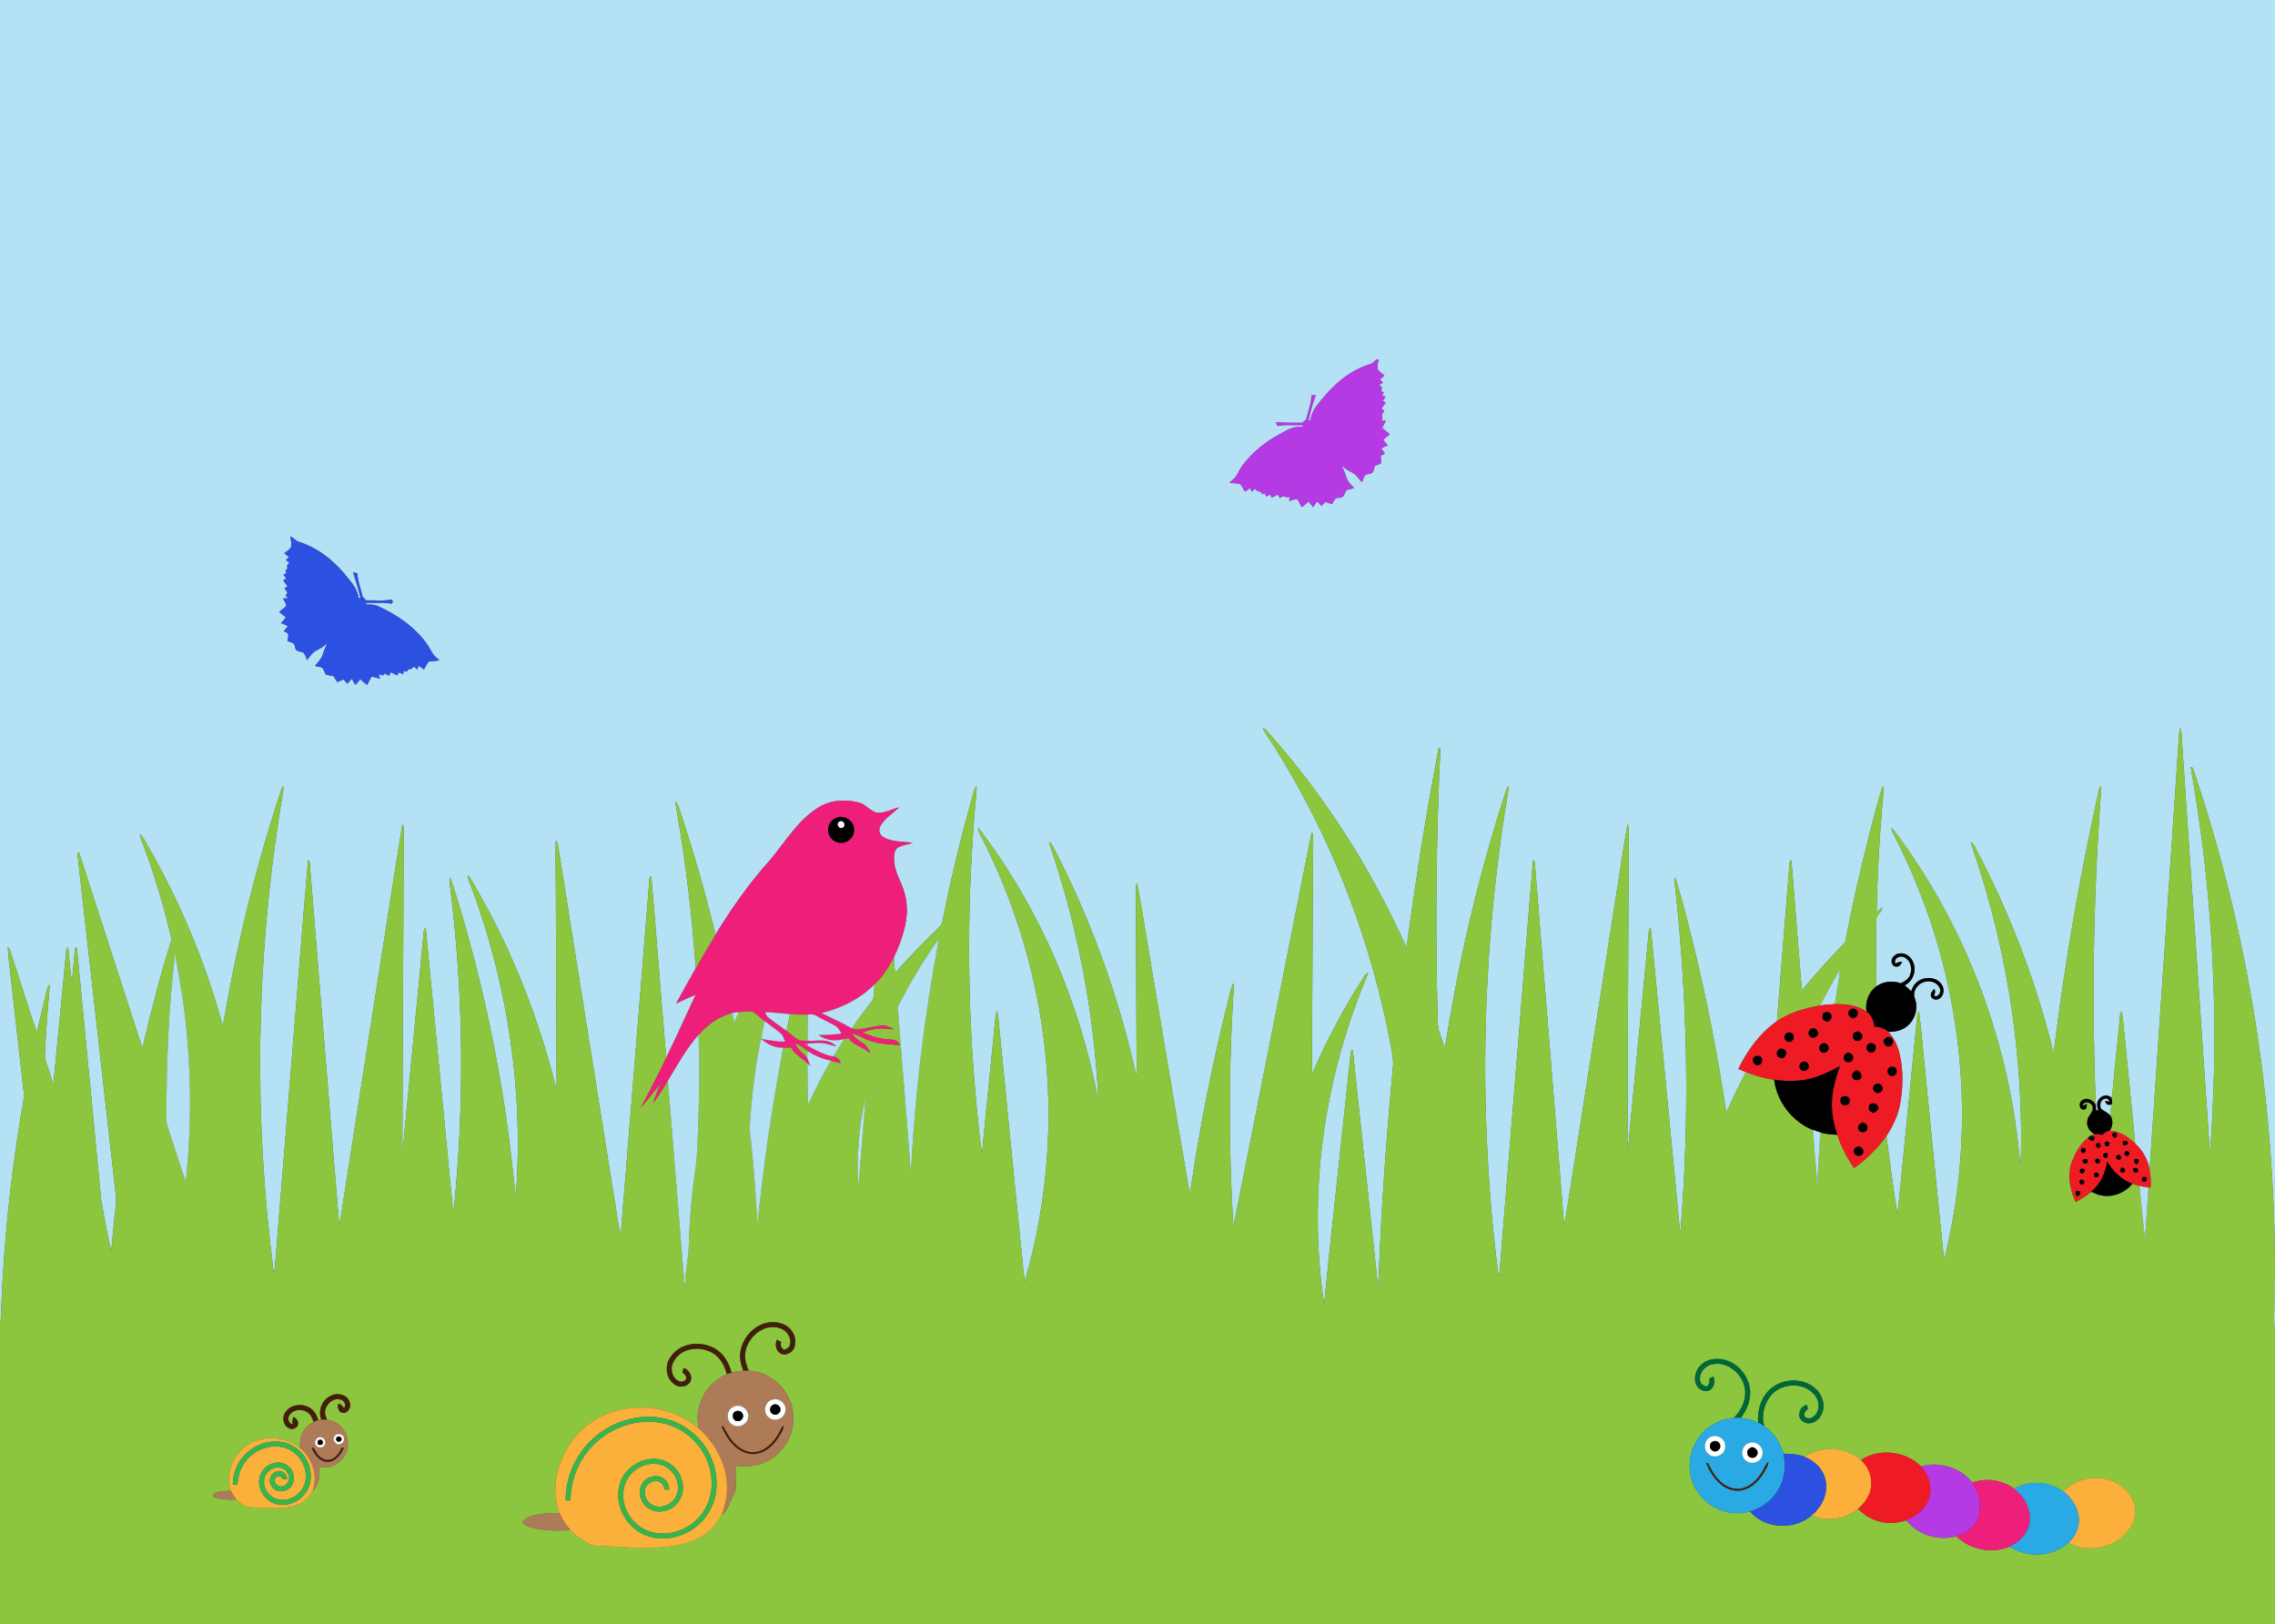 <?xml version="1.0" encoding="utf-8"?>
<!DOCTYPE svg PUBLIC "-//W3C//DTD SVG 1.1//EN" "http://www.w3.org/Graphics/SVG/1.1/DTD/svg11.dtd">
<svg version="1.1" id="Layer_1" xmlns="http://www.w3.org/2000/svg" xmlns:xlink="http://www.w3.org/1999/xlink" x="0px" y="0px"
	 viewBox="0 0 1920 1371" enable-background="new 0 0 1920 1371" xml:space="preserve">
<rect x="0" y="0" width="1920" height="1371" fill="#333333" stroke="none"/>
<g>
	<path fill="#B4E1F4" stroke="#B4E1F4" stroke-width="0.094" d="M0,0h1920v1064.47c-0.95-94.59-11.11-189.16-31.71-281.52
		c-9.68-43.95-21.89-87.32-36.08-130.03c-0.96-1.86-0.73-5.25-3.37-5.5c17.39,97.39,23.45,196.78,18.25,295.57
		c-0.75,9.45-0.58,19.02-2.18,28.38c-7.95-115.15-15.49-230.34-23.44-345.49c-0.32-3.81,0.14-7.8-1.48-11.37
		c-1.28,4.74-1.12,9.68-1.53,14.54c-8.13,119.45-16.02,238.92-24.26,358.37c-1.51-8.51-5.85-16.3-12.23-22.11
		c-2.53-28.16-5.61-56.26-8.29-84.4c-1.04-9.08-1.59-18.22-2.95-27.25c-0.93,0.89-1.54,2.02-1.48,3.34
		c-1.34,15.7-3.11,31.36-4.63,47.05c-0.95,7.6-1.04,15.36-2.64,22.86c-3.14-3.76-9.18-2.09-11.11,1.98
		c-1.61,2.57-0.89,5.64-0.02,8.34c-0.47,0.06-1.43,0.18-1.9,0.24c-0.12-1.65-0.16-3.27-0.26-4.89
		c-3.09-79.22-2.36-158.6,2.66-237.72c0.51-10.48,1.59-20.92,1.96-31.4c-2.33,2.24-2.24,5.67-3.01,8.59
		c-15.18,68.72-27.16,138.15-35.97,207.97c-0.32,2.8-0.64,5.62-1.32,8.36c-14.7-59.67-36.77-117.52-65.47-171.86
		c-1.13-2.07-2-4.48-4.18-5.67c2.25,8.65,5.59,16.98,8.12,25.56c13.79,44.07,23.48,89.41,28.96,135.26
		c4.33,37.4,6.36,75.15,4.81,112.79c-1.44-9.44-1.69-19.03-3.23-28.46c-11.92-89.89-46.19-176.93-99.94-250.06
		c-1.86-2.47-3.47-5.18-5.91-7.11c0.4,2.56,1.56,4.89,2.83,7.12c39.98,77.95,59.92,166.17,56.53,253.76
		c-1.04,28.08-4.42,56.07-10.15,83.58c-1.53,6.51-2.42,13.23-4.76,19.52c-5.56-53.25-10.63-106.56-15.98-159.84
		c-1.77-16.42-2.99-32.91-5.08-49.29c-0.76,0.59-1.2,1.34-1.33,2.25c-4.6,47.36-9.42,94.7-14.03,142.06
		c-1.06,8.85-1.52,17.77-2.87,26.59c-3.76-21.78-6.28-43.75-9.28-65.64c5.36-8.23,9.75-17.26,11.51-26.99
		c2.04-11.48,2.65-23.31,0.99-34.88c-1.36-9.41-4.15-19.24-11.1-26.1c5.59,0.11,11.44-0.94,15.86-4.63
		c6.81-5.31,9.79-15.11,6.79-23.26c-2.65-6.22,2.64-13.5,8.99-14.48c4.88-1.21,10.95,1.25,12.31,6.39
		c0.92,2.99-1.91,7.51-5.27,5.46c0.9-1.84,1.61-3.8,0.1-5.54c-1.27,1.78-3.3,3.7-2.5,6.15c1.03,2.75,4.86,3.47,7.13,1.82
		c3.98-2.63,4.38-8.67,1.45-12.24c-4.96-6.71-15.75-6.45-21.39-0.75c-2,1.85-2.99,4.44-3.95,6.92
		c-1.77-1.82-3.64-3.53-5.58-5.12c8.51-3.9,11.14-16.07,4.95-23.07c-3.3-4.12-10.17-5.49-14-1.36
		c-2.95,2.22-2.43,8.15,1.6,8.67c2.63,0.47,4.31-1.82,5.35-3.86c-2.09-0.28-4,0.44-5.75,1.45
		c-1.72-4.24,3.67-7.45,7.24-5.61c6.25,2.53,7.72,11.01,4.63,16.49c-1.59,2.77-4.47,4.36-7.26,5.67
		c-6.77-2.5-14.56-1.66-20.48,2.52c-0.29-19.05-0.5-38.12-0.04-57.17c0.01-3.81,5.58-5.58,4.69-9.42
		c-1.57,1.34-3.1,2.73-4.59,4.14c0.56-28.06,2.03-56.1,4.29-84.07c0.44-7.54,1.66-15.03,1.72-22.59
		c-0.81,0.65-1.37,1.45-1.68,2.4c-12.21,42.65-22.28,85.92-30.78,129.44c-12.58,13.23-25.05,26.65-36.63,40.8
		c-2.32-28.71-4.55-57.42-6.88-86.12c-0.8-8.1-0.92-16.28-2.21-24.32c-2,2.66-1.28,6.22-1.73,9.32
		c-3.35,42.34-6.69,84.69-10.11,127.03c-14.4,10.01-24.98,24.64-32.61,40.25c2.13,0.94,4.26,1.88,6.44,2.76
		c-6.01,11.19-11.54,22.63-16.58,34.28c-7.23-47.49-16.3-94.71-27.71-141.38c-4.8-19.16-9.47-38.38-15.38-57.23
		c-1.19,3.71-0.05,7.55,0.25,11.31c10.33,95.74,11.91,192.48,4.09,288.47c-1.66-9.75-1.92-19.67-3.09-29.48
		c-7.37-75.95-14.52-151.92-22-227.86c-1.95,1.28-1.48,3.84-1.82,5.82c-5.22,54.25-10.39,108.5-15.65,162.74
		c-0.69,6.87-0.92,13.8-2.13,20.62c0.04-91.13,0.8-182.25,1.08-273.38c0.02-1.22-0.35-2.34-0.99-3.34
		c-4.01,22.04-6.96,44.27-10.63,66.37c-7.23,46.67-14.6,93.32-21.86,139.98c-6.98,43.98-13.55,88.03-20.79,131.96
		c-1.54-9.9-1.67-19.97-2.74-29.93c-7.36-91.69-14.89-183.37-22.27-275.05c0.48-0.82-1.37-4.27-1.52-2.05
		c-2.23,24.53-4.08,49.1-6.06,73.66c-7.24,88.79-14.39,177.59-21.61,266.38c-0.37,3.5-0.12,7.12-1.34,10.49
		c-6.75-49.84-10.07-100.13-11.14-150.41c-1.49-79.4,3.83-158.92,15.71-237.45c1.08-8.75,3.36-17.36,3.8-26.18
		c-1.87,2.1-2.43,4.91-3.26,7.51c-12.67,39.29-23.47,79.18-32.54,119.45c-7.12,31.21-12.75,62.74-17.99,94.32
		c-2.64-8.02-6.6-16-6.06-24.66c-2.06-76.35-1.3-152.77,2.34-229.06c-0.4,0.23-1.21,0.7-1.62,0.93
		c-3.47,20.36-7.57,40.61-10.81,61.01c-6.09,35.52-11.16,71.2-16.14,106.88c-16.3-35.45-34.63-70.05-56.27-102.55
		c-18.52-28.54-39.59-55.37-62.15-80.82c-0.8-0.88-1.77-1.49-2.89-1.85c2.92,6.34,7.52,11.72,10.97,17.77
		c44.9,71.86,76.69,151.79,93.94,234.73c1.84,10.3,4.75,20.53,5.15,31.01c-4.52,47.91-8.29,95.9-10.63,143.96
		c-0.91,14.99-1.22,30-2.12,44.99c-6.68-62.31-13.33-124.63-20-186.94c-0.6-4.89-0.62-9.87-2-14.62
		c-0.89,2.08-1.32,4.32-1.49,6.59c-7.25,69.67-15.06,139.3-22.15,208.99c-13.73-92.4-0.64-188.25,35.18-274.39
		c0.77-1.82,1.49-3.68,2.18-5.53c-2.47,0.6-3.36,3.18-4.69,5.04c-16.39,25.62-30.75,52.54-42.81,80.46
		c-0.26-25.87,0.18-51.74,0.25-77.61c0.16-30.35,0.24-60.7,0.56-91.04c-0.15-11.35,0.41-22.73-0.03-34.06
		c-0.28-0.33-0.82-1-1.09-1.33c-18.33,91.86-36.4,183.77-54.64,275.65c-3.88,18.97-7.29,38.04-11.49,56.94
		c-3.84-61.95-3.93-124.12-0.55-186.1c0.15-6.39,1.15-12.75,0.82-19.15c-2.33,3.3-2.72,7.41-3.73,11.21
		c-10.91,43.26-20.18,86.93-27.48,130.94c-2.2,11.84-3.52,23.84-5.87,35.65c-12.59-72.83-24.57-145.78-36.87-218.66
		c-2.58-14.49-4.63-29.07-7.54-43.49c-0.85,0.95-1.21,2.07-1.05,3.36c0.04,44.37,0.52,88.73,0.61,133.09
		c-0.14,8.76,0.56,17.58-0.19,26.31c-14.97-67.84-38.92-133.7-71.12-195.26c-0.45-1.21-1.57-1.78-2.69-2.18
		c22.31,64.88,36.15,132.67,40.84,201.13c0.38,5.49,0.91,11,0.68,16.52c-15.4-82.98-49.77-162.64-101.06-229.76
		c-0.54,1.37,0.01,2.71,0.65,3.91c43.4,82.96,63.75,177.89,57.51,271.36c-2.49,36.57-8.66,72.96-19.13,108.11
		c-7.45-72.71-14.5-145.45-21.71-218.18c-0.45-3.61-0.29-7.39-1.89-10.73c-1.87,10.61-2.33,21.43-3.6,32.14
		c-2.86,29.26-5.75,58.53-8.7,87.79c-1.79-8.96-2.32-18.12-3.42-27.18c-9.1-87.05-9.91-174.94-2.69-262.16
		c0.51-6.81,1.48-13.59,1.56-20.43c-2.36,2.55-2.57,6.17-3.57,9.34c-9.38,33.1-17.48,66.57-24.35,100.28
		c-0.75,3.1-0.6,6.84-3.21,9.12c-13.06,12.57-25.68,25.6-37.67,39.21c-0.48-4.46-0.97-8.92-1.05-13.4
		c5.07-10.74,9.26-22.09,10.62-33.96c1.2-10.41-1.03-20.99-5.48-30.41c-3.3-7.02-5.88-14.75-4.87-22.6
		c0.3-2.54,1.71-5.08,4.12-6.15c3.69-1.61,7.76-2.03,11.57-3.28c-8.32-1.32-17.46-0.45-24.95-4.93
		c-3.35-1.81-4.26-6.3-2.38-9.48c3.68-6.54,10.4-10.41,15.59-15.59c-5.87,1.58-11.47,4.65-17.65,4.75
		c-6.27-0.88-9.87-7.13-15.85-8.75c-10.96-2.86-23.24-2.43-33.19,3.41c-18.38,10.69-28.96,29.83-42.42,45.55
		c-17.26,19.21-32.12,40.43-45.6,62.42c-8.62-35-18.45-69.71-29.91-103.88c-1.12-2.81-1.42-6.16-3.71-8.32
		c-0.06,3.66,0.79,7.22,1.45,10.8c7.24,42.55,12.31,85.47,15.34,128.53c-0.02,0.43-0.05,1.28-0.07,1.71
		c-5.43,9.7-10.97,19.34-16.22,29.14c5.53-2.37,10.89-5.1,16.46-7.38c-8.26,17.85-16.41,35.76-24.99,53.45
		c-4.45-51.11-8.11-102.29-12.66-153.39c-0.89,0.56-1.37,1.36-1.44,2.38c-7.17,90.01-14.58,179.99-21.77,270
		c-1.11,10.18-1.29,20.46-2.74,30.6c-2.47-11.09-3.67-22.41-5.65-33.58c-15.77-99-31.64-197.99-47.34-297.01
		c-0.2-1.01-0.76-1.78-1.68-2.32c-0.32,20.43,0.33,40.87,0.23,61.32c0.1,44.32,0.41,88.64,0.5,132.97
		c0.02,5.1,0.31,10.21-0.13,15.31c-14.38-57.48-35.89-113.27-65.13-164.85c-3.21-5.27-5.67-11.06-9.71-15.79
		c0.05,3.49,1.81,6.58,2.97,9.79c31.12,83.56,44.56,173.88,37.56,262.84c-3.22-31.53-6.91-63.03-12.26-94.29
		c-7.86-46.98-18.34-93.54-31.57-139.31c-3.72-12.36-6.98-24.9-11.59-36.97c-0.97,3.09-0.17,6.25,0.27,9.35
		c11.23,90.94,12.07,183.16,2.57,274.3c-3.61-33.05-6.41-66.2-9.76-99.28c-4.53-47.31-9.04-94.61-13.67-141.9
		c-2.24,1.48-1.51,4.48-1.94,6.76c-5.21,54.4-10.45,108.8-15.68,163.2c-0.82,6.4-0.77,12.91-2.06,19.26
		c0.11-91.49,0.95-182.98,1.06-274.47c-0.1-0.83-0.44-1.56-1.02-2.18c-16.25,101.74-31.87,203.59-47.88,305.38
		c-1.89,10.97-3.12,22.07-5.46,32.96c-8.35-99.67-16.2-199.4-24.37-299.09c-0.58-3.07,0.52-6.79-1.81-9.26
		c-4.35,48.36-7.92,96.8-11.97,145.2c-5.25,64.73-10.48,129.46-15.74,194.2c-0.25,3.15-0.17,6.42-1.31,9.44
		c-17.05-129.52-15.17-261.47,5.24-390.49c0.89-6.9,2.69-13.66,3.1-20.61c-0.88,0.82-1.53,1.78-1.96,2.9
		c-13.32,40.68-24.91,81.94-34.26,123.73c-5.86,25.18-10.57,50.61-15.14,76.05c-14.65-53.5-36.14-105.13-63.93-153.15
		c-1.84-3.18-3.52-6.5-6.02-9.23c0.22,1.45,0.42,2.93,0.9,4.34c10.25,26.71,18.62,54.15,25.18,81.99c0.54,1.94,0.39,3.97-0.26,5.87
		c-9.12,29.19-16.68,58.85-23.66,88.62c-4.66-12.86-8.48-26.01-12.81-38.98c-13.6-42.06-27.2-84.12-40.8-126.18
		c-2.37,1.42-0.55,4.48-0.66,6.65c10.58,93.53,20.93,187.09,31.54,280.62c1.26,6.69-0.18,13.42-0.83,20.09
		c-1.09,9.87-1.9,19.78-2.8,29.68c-3.25-14.16-5.91-28.45-8.44-42.74c-6.95-71.38-13.8-142.76-20.64-214.15
		c-1.01,0.5-1.52,1.3-1.54,2.42c-0.92,8.97-1.6,17.96-2.57,26.92c-1.74-9.69-2.1-19.56-3.19-29.33c-1.01,0.51-1.52,1.34-1.52,2.48
		c-3.67,37.69-7.2,75.4-10.96,113.08c-1.86-5.3-3.47-10.69-5.28-16c-0.99-2.95-2.13-5.96-1.94-9.11
		c0.83-16.03,1.88-32.05,3.29-48.04c0.36-3.52,0.73-7.06,0.71-10.6c-0.88,0.69-1.47,1.56-1.76,2.62
		c-3.12,12.51-5.98,25.08-8.98,37.61c-7.3-21.18-13.8-42.64-20.87-63.9c-1.1-2.77-1.15-6.24-3.66-8.21
		c1.18,16.05,3.53,32.02,5.11,48.05c2.86,25.13,5.59,50.29,8.49,75.42c0.29,6.08-1.58,12-2.4,18
		C8.81,994.88,3.2,1049.37,1.08,1103.99c-0.41,4.62,0.08,9.34-1.08,13.89V0 M1156.32,307.4
		c-17.01,5.2-31.06,17.26-41.85,31.09c-4.06,4.93-8.43,10.4-8.41,17.14c-0.43-0.27-1.29-0.82-1.72-1.1
		c1.58-7.05,3.55-14.05,6.03-20.84c-0.91,0-2.71-0.01-3.61-0.01c0.09,7.07-2.93,13.66-4.43,20.48
		c-1.11,0.9-2.18,1.82-3.25,2.76c-7.31-0.1-14.63,0.34-21.89-0.63c0.39,1.1-0.23,3.64,1.72,3.18
		c5.29-1.13,10.71-0.43,16.08-0.65c1.6,0.38,4.62-1.04,4.79,1.61c-7.13-1.17-13.56,2.54-19.49,5.93
		c-12.24,6.4-23.19,15.36-31.53,26.4c-2.35,3.1-3.81,6.74-6.05,9.9c-1.32,1.99-3.74,2.95-4.9,5.06
		c3.05,0.3,6.35-0.17,9.21,1.16c1.44,1.74,2.22,3.91,3.48,5.79c1.61,0.13,2.57-1.72,3.92-2.4c1.25,0.26,1.35,1.82,2.07,2.7
		c0.87-0.86,1.73-1.71,2.65-2.53c1.17,1.73,2.87,2.69,5.01,2.57c0.23,0.47,0.7,1.42,0.94,1.9c0.87-0.23,1.75-0.45,2.64-0.66
		c0.18,0.71,0.53,2.15,0.71,2.86c1.21-0.57,2.43-1.14,3.67-1.7c0.27,0.66,0.8,1.98,1.07,2.64
		c1.78-0.75,3.49-1.66,5.16-2.66c0.6,0.97,1.21,1.94,1.84,2.91c0.96-0.57,1.93-1.14,2.92-1.71
		c1.78,1.2,3.8,1.6,5.83,0.58c-0.25,0.96-0.73,2.88-0.97,3.84c2.22-0.62,4.41-1.78,6.77-1.68
		c1.77,1.9,2.57,4.47,3.76,6.74c2.13-1.3,3.95-3.02,5.73-4.76c1.43,1.52,2.75,3.15,3.99,4.84c1.12-1.64,2.2-3.3,3.28-4.98
		c1.39,1.14,2.66,2.44,3.81,3.85c1.09-1.2,2-2.75,3.64-3.27c1.74,0.52,3.43,1.19,5.17,1.79c1.02-1.71,1.93-3.51,3.23-5.03
		c1.77-0.45,3.75-0.05,5.44-0.86c1.75-1.43,2.31-3.76,3.2-5.74c2.2-0.91,4.54-1.45,6.9-1.81c-2.62-2.74-5.5-5.46-6.65-9.19
		c-1.09-3.48-2.49-6.84-4.13-10.08c2.59,2.22,5.37,4.22,8.48,5.67c3.83,1.84,6.24,5.44,8.86,8.62
		c0.82-2.04,1.34-4.28,2.7-6.06c1.72-1.19,4.13-0.79,5.88-1.96c1.52-1.6,1.71-3.93,2.22-5.97c1.83-0.74,3.96-1.01,5.47-2.38
		c-0.19-2.06-0.5-4.12-0.49-6.19c1.19-0.51,2.38-1.02,3.59-1.54c-0.97-1.48-1.98-2.91-3.06-4.29
		c1.53-1.34,3.47-2.02,5.36-2.71c-1.36-1.6-2.65-3.26-3.88-4.94c1.9-1.49,3.78-3.01,5.66-4.54c-2.26-1.67-4.45-3.43-6.49-5.36
		c1.13-2,2.17-4.05,3.16-6.14c-0.89,0.07-2.66,0.21-3.55,0.28c0.74-1.77,1.05-3.66,0.05-5.39c0.7-1,1.42-1.99,2.17-2.97
		c-0.78-0.71-1.56-1.41-2.32-2.1c1.09-1.71,2.28-3.36,3.54-4.96c-0.62-0.34-1.85-1-2.47-1.33c0.74-1.21,1.48-2.4,2.25-3.6
		c-0.69-0.27-2.08-0.8-2.77-1.07c0.42-0.83,0.86-1.64,1.31-2.46c-0.51-0.29-1.54-0.88-2.06-1.17
		c0.13-0.81,0.39-2.44,0.52-3.25c-0.56-0.5-1.66-1.52-2.22-2.02c1.01-0.72,2.03-1.42,3.07-2.13
		c-0.85-0.88-1.72-1.75-2.56-2.61c1.32-1.02,2.6-2.11,3.79-3.3c-1.9-1.58-4.01-2.98-5.48-4.98
		c-0.88-2.83,0.24-5.81,0.58-8.64C1160.46,303.19,1159.24,306.96,1156.32,307.4 M245.21,452.85c0.13,3.16,1.37,6.54,0.21,9.62
		c-1.57,1.78-3.58,3.08-5.41,4.56c1.29,1.08,2.6,2.15,3.93,3.19c-0.88,0.83-1.76,1.67-2.63,2.53c0.97,0.69,1.94,1.38,2.91,2.08
		c-0.67,0.77-1.26,1.61-1.77,2.5c-0.06,1.61,0.76,3.7-1.57,4.08c0.37,0.85,0.74,1.71,1.11,2.58c-0.7,0.23-2.11,0.68-2.81,0.91
		c0.8,1.15,1.61,2.31,2.43,3.48c-0.64,0.37-1.9,1.13-2.54,1.5c1.22,1.66,2.44,3.33,3.66,5c-0.89,0.6-1.78,1.21-2.67,1.83
		c0.86,1.07,1.72,2.15,2.59,3.23c-0.49,0.93-0.97,1.86-1.45,2.8c0.63,0.8,1.26,1.61,1.9,2.43c-1.39-0.02-2.78-0.04-4.17-0.04
		c0.87,2.09,2.71,4.09,2.68,6.41c-1.7,1.88-3.86,3.25-5.9,4.73c1.59,1.91,3.65,3.34,5.65,4.79c-1.27,1.73-2.68,3.36-4.14,4.95
		c1.99,0.69,3.96,1.48,5.8,2.52c-1.2,1.41-2.36,2.86-3.43,4.37c1.27,0.64,2.68,1.11,3.75,2.11c0.32,2.03-0.49,4.05-0.76,6.07
		c1.8,0.63,3.65,1.14,5.33,2.07c1.08,1.49,1.04,3.5,1.78,5.17c1.6,1.78,4.26,1.56,6.33,2.49c1.71,1.71,2.19,4.23,3.11,6.4
		c2.25-3.34,4.8-6.65,8.46-8.52c3.13-1.54,6.08-3.4,8.62-5.81c-1.33,3.14-2.77,6.23-3.75,9.51c-1.21,3.84-4.09,6.73-6.67,9.68
		c2.11,0.52,4.42,0.65,6.35,1.74c1.26,1.62,1.91,3.62,2.7,5.5c2.11,0.68,4.31,1.05,6.54,1.1c0.98,1.86,2.06,3.68,3.43,5.3
		c1.69-0.88,3.44-1.64,5.26-2.23c1,1.17,1.99,2.36,2.97,3.58c1.28-1.42,2.59-2.8,3.93-4.15c0.97,1.68,1.92,3.39,2.85,5.11
		c1.66-1.37,2.97-3.08,4.24-4.79c1.85,1.75,3.75,3.47,5.88,4.89c1.09-2.3,2.09-4.67,3.58-6.74c2.41-0.37,4.7,1.19,7.1,1.48
		c-0.25-0.96-0.76-2.9-1.02-3.86c1.1,0.36,2.2,0.72,3.31,1.09c0.48-0.43,1.45-1.29,1.93-1.72c1.15,0.64,2.3,1.29,3.45,1.95
		c0.51-0.98,1.03-1.95,1.55-2.91c1.82,0.94,3.67,1.84,5.56,2.64c0.2-0.61,0.59-1.82,0.79-2.43c1.43,0.14,2.69,0.93,4,1.47
		c0.13-0.72,0.38-2.16,0.51-2.87c0.69,0.17,2.09,0.53,2.79,0.7c0.15-0.46,0.47-1.37,0.63-1.83c2.15,0,4.1-0.67,5.1-2.74
		c0.88,0.88,1.76,1.77,2.65,2.66c0.54-1.02,1.09-2.03,1.64-3.03c1.41,1.03,2.83,2.07,4.26,3.1c1.15-2.28,2.45-4.46,3.89-6.56
		c3.09-0.62,6.32-0.4,9.35-1.33c-4.91-2.61-7.19-7.77-9.85-12.33c-10.24-15.04-25.69-25.71-42.06-33.15
		c-3.31-1.53-6.97-1.52-10.52-1.31c0.58-2.13,2.8-1.5,4.39-1.61c5.61,0.26,11.28-0.5,16.83,0.67c2.1,0.32,2.01-3.25,0.14-3.33
		c-6.81,1.5-13.86,0.43-20.78,0.73c-1.66-1.38-3.41-2.86-3.7-5.15c-1.25-5.84-3.74-11.46-3.79-17.5c-1.09-0.67-2.42-0.7-3.62-0.99
		c2.3,7.11,4.56,14.27,6.22,21.6c-0.47,0.05-1.42,0.14-1.89,0.19c-0.12-6.38-4.26-11.52-8.11-16.22
		c-10.71-13.99-24.92-26.08-41.97-31.34C249.46,456.67,247.82,453.99,245.21,452.85z"/>
	<path fill="#B53AE3" stroke="#B53AE3" stroke-width="0.094" d="M1156.32,307.4c2.92-0.44,4.14-4.21,7.09-4.06
		c-0.34,2.83-1.46,5.81-0.58,8.64c1.47,2,3.58,3.4,5.48,4.98c-1.19,1.19-2.47,2.28-3.79,3.3
		c0.84,0.86,1.71,1.73,2.56,2.61c-1.04,0.71-2.06,1.41-3.07,2.13c0.56,0.5,1.66,1.52,2.22,2.02
		c-0.13,0.81-0.39,2.44-0.52,3.25c0.52,0.29,1.55,0.88,2.06,1.17c-0.45,0.82-0.89,1.63-1.31,2.46
		c0.69,0.27,2.08,0.8,2.77,1.07c-0.77,1.2-1.51,2.39-2.25,3.6c0.62,0.33,1.85,0.99,2.47,1.33c-1.26,1.6-2.45,3.25-3.54,4.96
		c0.76,0.69,1.54,1.39,2.32,2.1c-0.75,0.98-1.47,1.97-2.17,2.97c1,1.73,0.69,3.62-0.05,5.39c0.89-0.07,2.66-0.21,3.55-0.28
		c-0.99,2.09-2.03,4.14-3.16,6.14c2.04,1.93,4.23,3.69,6.49,5.36c-1.88,1.53-3.76,3.05-5.66,4.54c1.23,1.68,2.52,3.34,3.88,4.94
		c-1.89,0.69-3.83,1.37-5.36,2.71c1.08,1.38,2.09,2.81,3.06,4.29c-1.21,0.52-2.4,1.03-3.59,1.54
		c-0.01,2.07,0.3,4.13,0.49,6.19c-1.51,1.37-3.64,1.64-5.47,2.38c-0.51,2.04-0.7,4.37-2.22,5.97c-1.75,1.17-4.16,0.77-5.88,1.96
		c-1.36,1.78-1.88,4.02-2.7,6.06c-2.62-3.18-5.03-6.78-8.86-8.62c-3.11-1.45-5.89-3.45-8.48-5.67
		c1.64,3.24,3.04,6.6,4.13,10.08c1.15,3.73,4.03,6.45,6.65,9.19c-2.36,0.36-4.7,0.9-6.9,1.81c-0.89,1.98-1.45,4.31-3.2,5.74
		c-1.69,0.81-3.67,0.41-5.44,0.86c-1.3,1.52-2.21,3.32-3.23,5.03c-1.74-0.6-3.43-1.27-5.17-1.79
		c-1.64,0.52-2.55,2.07-3.64,3.27c-1.15-1.41-2.42-2.71-3.81-3.85c-1.08,1.68-2.16,3.34-3.28,4.98
		c-1.24-1.69-2.56-3.32-3.99-4.84c-1.78,1.74-3.6,3.46-5.73,4.76c-1.19-2.27-1.99-4.84-3.76-6.74
		c-2.36-0.1-4.55,1.06-6.77,1.68c0.24-0.96,0.72-2.88,0.97-3.84c-2.03,1.02-4.05,0.62-5.83-0.58
		c-0.99,0.57-1.96,1.14-2.92,1.71c-0.63-0.97-1.24-1.94-1.84-2.91c-1.67,1-3.38,1.91-5.16,2.66
		c-0.27-0.66-0.8-1.98-1.07-2.64c-1.24,0.56-2.46,1.13-3.67,1.7c-0.18-0.71-0.53-2.15-0.71-2.86
		c-0.89,0.21-1.77,0.43-2.64,0.66c-0.24-0.48-0.71-1.43-0.94-1.9c-2.14,0.12-3.84-0.84-5.01-2.57c-0.92,0.82-1.78,1.67-2.65,2.53
		c-0.72-0.88-0.82-2.44-2.07-2.7c-1.35,0.68-2.31,2.53-3.92,2.4c-1.26-1.88-2.04-4.05-3.48-5.79
		c-2.86-1.33-6.16-0.86-9.21-1.16c1.16-2.11,3.58-3.07,4.9-5.06c2.24-3.16,3.7-6.8,6.05-9.9c8.34-11.04,19.29-20,31.53-26.4
		c5.93-3.39,12.36-7.1,19.49-5.93c-0.17-2.65-3.19-1.23-4.79-1.61c-5.37,0.22-10.79-0.48-16.08,0.65
		c-1.95,0.46-1.33-2.08-1.72-3.18c7.26,0.97,14.58,0.53,21.89,0.63c1.07-0.94,2.14-1.86,3.25-2.76
		c1.5-6.82,4.52-13.41,4.43-20.48c0.9,0,2.7,0.01,3.61,0.01c-2.48,6.79-4.45,13.79-6.03,20.84c0.43,0.28,1.29,0.83,1.72,1.1
		c-0.02-6.74,4.35-12.21,8.41-17.14C1125.26,324.66,1139.31,312.6,1156.32,307.4z"/>
	<path fill="#2C51E0" stroke="#2C51E0" stroke-width="0.094" d="M245.21,452.85c2.61,1.14,4.25,3.82,7.09,4.6
		c17.05,5.26,31.26,17.35,41.97,31.34c3.85,4.7,7.99,9.84,8.11,16.22c0.47-0.05,1.42-0.14,1.89-0.19
		c-1.66-7.33-3.92-14.49-6.22-21.6c1.2,0.29,2.53,0.32,3.62,0.99c0.05,6.04,2.54,11.66,3.79,17.5c0.29,2.29,2.04,3.77,3.7,5.15
		c6.92-0.3,13.97,0.77,20.78-0.73c1.87,0.08,1.96,3.65-0.14,3.33c-5.55-1.17-11.22-0.41-16.83-0.67c-1.59,0.11-3.81-0.52-4.39,1.61
		c3.55-0.21,7.21-0.22,10.52,1.31c16.37,7.44,31.82,18.11,42.06,33.15c2.66,4.56,4.94,9.72,9.85,12.33
		c-3.03,0.93-6.26,0.71-9.35,1.33c-1.44,2.1-2.74,4.28-3.89,6.56c-1.43-1.03-2.85-2.07-4.26-3.1c-0.55,1-1.1,2.01-1.64,3.03
		c-0.89-0.89-1.77-1.78-2.65-2.66c-1,2.07-2.95,2.74-5.1,2.74c-0.16,0.46-0.48,1.37-0.63,1.83c-0.7-0.17-2.1-0.53-2.79-0.7
		c-0.13,0.71-0.38,2.15-0.51,2.87c-1.31-0.54-2.57-1.33-4-1.47c-0.2,0.61-0.59,1.82-0.79,2.43c-1.89-0.8-3.74-1.7-5.56-2.64
		c-0.52,0.96-1.04,1.93-1.55,2.91c-1.15-0.66-2.3-1.31-3.45-1.95c-0.48,0.43-1.45,1.29-1.93,1.72
		c-1.11-0.37-2.21-0.73-3.31-1.09c0.26,0.96,0.77,2.9,1.02,3.86c-2.4-0.29-4.69-1.85-7.1-1.48c-1.49,2.07-2.49,4.44-3.58,6.74
		c-2.13-1.42-4.03-3.14-5.88-4.89c-1.27,1.71-2.58,3.42-4.24,4.79c-0.93-1.72-1.88-3.43-2.85-5.11c-1.34,1.35-2.65,2.73-3.93,4.15
		c-0.98-1.22-1.97-2.41-2.97-3.58c-1.82,0.59-3.57,1.35-5.26,2.23c-1.37-1.62-2.45-3.44-3.43-5.3c-2.23-0.05-4.43-0.42-6.54-1.1
		c-0.79-1.88-1.44-3.88-2.7-5.5c-1.93-1.09-4.24-1.22-6.35-1.74c2.58-2.95,5.46-5.84,6.67-9.68c0.98-3.28,2.42-6.37,3.75-9.51
		c-2.54,2.41-5.49,4.27-8.62,5.81c-3.66,1.87-6.21,5.18-8.46,8.52c-0.92-2.17-1.4-4.69-3.11-6.4c-2.07-0.93-4.73-0.71-6.33-2.49
		c-0.74-1.67-0.7-3.68-1.78-5.17c-1.68-0.93-3.53-1.44-5.33-2.07c0.27-2.02,1.08-4.04,0.76-6.07c-1.07-1-2.48-1.47-3.75-2.11
		c1.07-1.51,2.23-2.96,3.43-4.37c-1.84-1.04-3.81-1.83-5.8-2.52c1.46-1.59,2.87-3.22,4.14-4.95c-2-1.45-4.06-2.88-5.65-4.79
		c2.04-1.48,4.2-2.85,5.9-4.73c0.03-2.32-1.81-4.32-2.68-6.41c1.39,0,2.78,0.02,4.17,0.04c-0.64-0.82-1.27-1.63-1.9-2.43
		c0.48-0.94,0.96-1.87,1.45-2.8c-0.87-1.08-1.73-2.16-2.59-3.23c0.89-0.62,1.78-1.23,2.67-1.83c-1.22-1.67-2.44-3.34-3.66-5
		c0.64-0.37,1.9-1.13,2.54-1.5c-0.82-1.17-1.63-2.33-2.43-3.48c0.7-0.23,2.11-0.68,2.81-0.91c-0.37-0.87-0.74-1.73-1.11-2.58
		c2.33-0.38,1.51-2.47,1.57-4.08c0.51-0.89,1.1-1.73,1.77-2.5c-0.97-0.7-1.94-1.39-2.91-2.08c0.87-0.86,1.75-1.7,2.63-2.53
		c-1.33-1.04-2.64-2.11-3.93-3.19c1.83-1.48,3.84-2.78,5.41-4.56C246.58,459.39,245.34,456.01,245.21,452.85z"/>
	<path fill="#8CC63E" stroke="#8CC63E" stroke-width="0.094" d="M1065.78,614.54c1.12,0.36,2.09,0.97,2.89,1.85
		c22.56,25.45,43.63,52.28,62.15,80.82c21.64,32.5,39.97,67.1,56.27,102.55c4.98-35.68,10.05-71.36,16.14-106.88
		c3.24-20.4,7.34-40.65,10.81-61.01c0.41-0.23,1.22-0.7,1.62-0.93c-3.64,76.29-4.4,152.71-2.34,229.06
		c-0.54,8.66,3.42,16.64,6.06,24.66c5.24-31.58,10.87-63.11,17.99-94.32c9.07-40.27,19.87-80.16,32.54-119.45
		c0.83-2.6,1.39-5.41,3.26-7.51c-0.44,8.82-2.72,17.43-3.8,26.18c-11.88,78.53-17.2,158.05-15.71,237.45
		c1.07,50.28,4.39,100.57,11.14,150.41c1.22-3.37,0.97-6.99,1.34-10.49c7.22-88.79,14.37-177.59,21.61-266.38
		c1.98-24.56,3.83-49.13,6.06-73.66c0.15-2.22,2,1.23,1.52,2.05c7.38,91.68,14.91,183.36,22.27,275.05
		c1.07,9.96,1.2,20.03,2.74,29.93c7.24-43.93,13.81-87.98,20.79-131.96c7.26-46.66,14.63-93.31,21.86-139.98
		c3.67-22.1,6.62-44.33,10.63-66.37c0.64,1,1.01,2.12,0.99,3.34c-0.28,91.13-1.04,182.25-1.08,273.38
		c1.21-6.82,1.44-13.75,2.13-20.62c5.26-54.24,10.43-108.49,15.65-162.74c0.34-1.98-0.13-4.54,1.82-5.82
		c7.48,75.94,14.63,151.91,22,227.86c1.17,9.81,1.43,19.73,3.09,29.48c7.82-95.99,6.24-192.73-4.09-288.47
		c-0.3-3.76-1.44-7.6-0.25-11.31c5.91,18.85,10.58,38.07,15.38,57.23c11.41,46.67,20.48,93.89,27.71,141.38
		c5.04-11.65,10.57-23.09,16.58-34.28c7.68,2.93,15.64,5.19,23.78,6.45c2.41,18.66,15.38,35.44,32.88,42.38
		c0.7,15.13,2.46,30.2,3.37,45.33c1.15-14.41,1.67-28.86,2.73-43.27c4.62,1.32,9.42,1.76,14.22,1.92
		c3.36,10,8.23,19.48,14.23,28.16c10.57-7.38,19.66-16.71,27.29-27.07c3,21.89,5.52,43.86,9.28,65.64
		c1.35-8.82,1.81-17.74,2.87-26.59c4.61-47.36,9.43-94.7,14.03-142.06c0.13-0.91,0.57-1.66,1.33-2.25
		c2.09,16.38,3.31,32.87,5.08,49.29c5.35,53.28,10.42,106.59,15.98,159.84c2.34-6.29,3.23-13.01,4.76-19.52
		c5.73-27.51,9.11-55.5,10.15-83.58c3.39-87.59-16.55-175.81-56.53-253.76c-1.27-2.23-2.43-4.56-2.83-7.12
		c2.44,1.93,4.05,4.64,5.91,7.11c53.75,73.13,88.02,160.17,99.94,250.06c1.54,9.43,1.79,19.02,3.23,28.46
		c1.55-37.64-0.48-75.39-4.81-112.79c-5.48-45.85-15.17-91.19-28.96-135.26c-2.53-8.58-5.87-16.91-8.12-25.56
		c2.18,1.19,3.05,3.6,4.18,5.67c28.7,54.34,50.77,112.19,65.47,171.86c0.68-2.74,1-5.56,1.32-8.36
		c8.81-69.82,20.79-139.25,35.97-207.97c0.77-2.92,0.68-6.35,3.01-8.59c-0.37,10.48-1.45,20.92-1.96,31.4
		c-5.02,79.12-5.75,158.5-2.66,237.72c-2.13-3.42-6.45-6.35-10.48-4.28c-3.58,1.1-4.32,7.48-0.2,8.25
		c2.81,0.69,3.27-2.73,3.11-4.69c-1.22,0.63-2.41,1.27-3.59,1.9c0.56-5.07,7.51-3.77,8.52,0.32
		c1.54,4.72-4.19,7.46-4.36,11.97c-1.03,4.79,2.13,9.17,6.09,11.5c-1.16,0.33-2.29,0.7-3.39,1.12
		c-0.84,0.56-1.59,1.23-2.25,1.98c-6.19,4.55-10.06,11.62-12.96,18.59c-4.82,11.43-2.39,24.47,2.54,35.43
		c4.59-2.52,9.11-5.26,13.12-8.67c2.71,1.21,5.48,2.35,8.39,3.08c-0.49,0.97-1.1,3.31,0.45,3.59
		c1.28-0.77,1.09-2.62,0.1-3.53c9.64,1.68,19.77-2.37,25.84-9.99c1.97,0.74,4,1.41,6.06,1.97
		c1.54,14.68,2.78,29.4,4.49,44.06c1.46-14.19,1.82-28.47,3.11-42.67c0.37,0.02,1.12,0.08,1.49,0.11
		c0.81-5.07,0.07-10.17-0.57-15.2c8.24-119.45,16.13-238.92,24.26-358.37c0.41-4.86,0.25-9.8,1.53-14.54
		c1.62,3.57,1.16,7.56,1.48,11.37c7.95,115.15,15.49,230.34,23.44,345.49c1.6-9.36,1.43-18.93,2.18-28.38
		c5.2-98.79-0.86-198.18-18.25-295.57c2.64,0.25,2.41,3.64,3.37,5.5c14.19,42.71,26.4,86.08,36.08,130.03
		c20.6,92.36,30.76,186.93,31.71,281.52v15.14c-0.34,8.44-0.19,16.88-0.48,25.32c0.03,4.99-0.85,10.08,0.48,14.99V1371H0
		v-253.12c1.16-4.55,0.67-9.27,1.08-13.89c2.12-54.62,7.73-109.11,16.68-163.03c0.82-6,2.69-11.92,2.4-18
		c-2.9-25.13-5.63-50.29-8.49-75.42c-1.58-16.03-3.93-32-5.11-48.05c2.51,1.97,2.56,5.44,3.66,8.21
		c7.07,21.26,13.57,42.72,20.87,63.9c3-12.53,5.86-25.1,8.98-37.61c0.29-1.06,0.88-1.93,1.76-2.62c0.02,3.54-0.35,7.08-0.71,10.6
		c-1.41,15.99-2.46,32.01-3.29,48.04c-0.19,3.15,0.95,6.16,1.94,9.11c1.81,5.31,3.42,10.7,5.28,16
		c3.76-37.68,7.29-75.39,10.96-113.08c0-1.14,0.51-1.97,1.52-2.48c1.09,9.77,1.45,19.64,3.19,29.33c0.97-8.96,1.65-17.95,2.57-26.92
		c0.02-1.12,0.53-1.92,1.54-2.42c6.84,71.39,13.69,142.77,20.64,214.15c2.53,14.29,5.19,28.58,8.44,42.74
		c0.9-9.9,1.71-19.81,2.8-29.68c0.65-6.67,2.09-13.4,0.83-20.09C86.93,913.14,76.58,819.58,66,726.05
		c0.11-2.17-1.71-5.23,0.66-6.65c13.6,42.06,27.2,84.12,40.8,126.18c4.33,12.97,8.15,26.12,12.81,38.98
		c6.98-29.77,14.54-59.43,23.66-88.62c0.65-1.9,0.8-3.93,0.26-5.87c-6.56-27.84-14.93-55.28-25.18-81.99
		c-0.48-1.41-0.68-2.89-0.9-4.34c2.5,2.73,4.18,6.05,6.02,9.23c27.79,48.02,49.28,99.65,63.93,153.15
		c4.57-25.44,9.28-50.87,15.14-76.05c9.35-41.79,20.94-83.05,34.26-123.73c0.43-1.12,1.08-2.08,1.96-2.9
		c-0.41,6.95-2.21,13.71-3.1,20.61c-20.41,129.02-22.29,260.97-5.24,390.49c1.14-3.02,1.06-6.29,1.31-9.44
		c5.26-64.74,10.49-129.47,15.74-194.2c4.05-48.4,7.62-96.84,11.97-145.2c2.33,2.47,1.23,6.19,1.81,9.26
		c8.17,99.69,16.02,199.42,24.37,299.09c2.34-10.89,3.57-21.99,5.46-32.96c16.01-101.79,31.63-203.64,47.88-305.38
		c0.58,0.62,0.92,1.35,1.02,2.18c-0.11,91.49-0.95,182.98-1.06,274.47c1.29-6.35,1.24-12.86,2.06-19.26
		c5.23-54.4,10.47-108.8,15.68-163.2c0.43-2.28-0.3-5.28,1.94-6.76c4.63,47.29,9.14,94.59,13.67,141.9
		c3.35,33.08,6.15,66.23,9.76,99.28c9.5-91.14,8.66-183.36-2.57-274.3c-0.44-3.1-1.24-6.26-0.27-9.35
		c4.61,12.07,7.87,24.61,11.59,36.97c13.23,45.77,23.71,92.33,31.57,139.31c5.35,31.26,9.04,62.76,12.26,94.29
		c7-88.96-6.44-179.28-37.56-262.84c-1.16-3.21-2.92-6.3-2.97-9.79c4.04,4.73,6.5,10.52,9.71,15.79
		c29.24,51.58,50.75,107.37,65.13,164.85c0.44-5.1,0.15-10.21,0.13-15.31c-0.09-44.33-0.4-88.65-0.5-132.97
		c0.1-20.45-0.55-40.89-0.23-61.32c0.92,0.54,1.48,1.31,1.68,2.32c15.7,99.02,31.57,198.01,47.34,297.01
		c1.98,11.17,3.18,22.49,5.65,33.58c1.45-10.14,1.63-20.42,2.74-30.6c7.19-90.01,14.6-179.99,21.77-270
		c0.07-1.02,0.55-1.82,1.44-2.38c4.55,51.1,8.21,102.28,12.66,153.39c-6.61,14.33-14.26,28.15-21.4,42.21
		c5.66-6.97,11.23-14,16.85-21c-2.14,5.66-4.71,11.16-6.63,16.91c4.71-5.84,8.61-12.27,12.55-18.63
		c4.52,52.79,8.58,105.62,12.92,158.43c0.03,3.89,1.43,7.88,0.17,11.69c0.53-0.08,1.07-0.16,1.62-0.22
		c-0.25-6.53,1.28-12.93,1.92-19.39c1.48-8.92,1.02-17.99,1.68-26.97c0.91-16.12,2.45-32.21,4.79-48.19
		c1.96-11.34,1.72-22.89,2.44-34.33c0.9-26.65,1.26-53.33,0.46-79.99c7.12-8.16,16.1-14.92,26.65-17.87
		c0.51,0.09,1.52,0.27,2.03,0.36c0.39,2.39,0.83,4.77,1.3,7.15c1.29-2.92,2.56-5.86,3.84-8.78c3.88-0.33,7.8-0.96,11.71-0.55
		c3.76,2.32,6.74,5.71,10.33,8.29c-1.03,4.96-3.06,9.87-2.43,15.03v0.46c-0.27,0.08-0.81,0.23-1.07,0.31
		c-4.41,22.16-7.32,44.6-8.83,67.15c-1.21,8.98,0.92,17.9,1.51,26.85c2.09,20.05,3.27,40.19,4.59,60.3
		c2.62-22.83,5.2-45.67,8.49-68.42c3.79-26.56,8.35-53.01,13.17-79.41c2.29-0.06,4.58-0.29,6.88-0.08
		c2.76,6.12,9.4,8.54,13.64,13.4c0.05,11.57,0.09,23.16,0.49,34.73c6.32-12.42,11.85-25.32,19.54-36.99
		c2.61,0.75,5.24,1.53,7.94,1.95c-0.66-3.03-3.16-4.82-5.99-5.6c2.79-5.02,6.06-9.75,9.01-14.67c1.26-0.29,2.5-0.62,3.78-0.9
		c1.78,2.42,3.92,4.65,6.74,5.84c4.09,1.81,7.72,4.42,11.57,6.66c-1.56-3-3.15-6.23-6.14-8.03c-3.51-2.25-7.27-4.48-9.16-8.38
		c5.94,1.4,10.92,5.23,16.82,6.75c7.52,2.59,15.54,2.41,23.36,3.14c-1.12-3.57-5.02-4.58-8.34-4.72c-8.21-0.17-16.09-2.9-23.62-5.95
		c4.39-1.43,8.83-2.87,13.47-3.21c4.42-0.47,8.82,0.73,13.25,0.31c-3.5-1.48-7.15-3.58-11.09-2.83c-6.41,0.85-12.69,2.48-19.1,3.33
		c-1.77,0.31-3.46-0.39-5.03-1.06c5.32-8.54,11.84-16.25,17.68-24.41c1.4-4.04,0.83-8.5,1.47-12.69
		c6.72-6.65,12.03-14.61,16.31-23.01c0.08,4.48,0.57,8.94,1.05,13.4c11.99-13.61,24.61-26.64,37.67-39.21
		c2.61-2.28,2.46-6.02,3.21-9.12c6.87-33.71,14.97-67.18,24.35-100.28c1-3.17,1.21-6.79,3.57-9.34c-0.08,6.84-1.05,13.62-1.56,20.43
		c-7.22,87.22-6.41,175.11,2.69,262.16c1.1,9.06,1.63,18.22,3.42,27.18c2.95-29.26,5.84-58.53,8.7-87.79
		c1.27-10.71,1.73-21.53,3.6-32.14c1.6,3.34,1.44,7.12,1.89,10.73c7.21,72.73,14.26,145.47,21.71,218.18
		c10.47-35.15,16.64-71.54,19.13-108.11c6.24-93.47-14.11-188.4-57.51-271.36c-0.64-1.2-1.19-2.54-0.65-3.91
		c51.29,67.12,85.66,146.78,101.06,229.76c0.23-5.52-0.3-11.03-0.68-16.52c-4.69-68.46-18.53-136.25-40.84-201.13
		c1.12,0.4,2.24,0.97,2.69,2.18c32.2,61.56,56.15,127.42,71.12,195.26c0.75-8.73,0.05-17.55,0.19-26.31
		c-0.09-44.36-0.57-88.72-0.61-133.09c-0.16-1.29,0.2-2.41,1.05-3.36c2.91,14.42,4.96,29,7.54,43.49
		c12.3,72.88,24.28,145.83,36.87,218.66c2.35-11.81,3.67-23.81,5.87-35.65c7.3-44.01,16.57-87.68,27.48-130.94
		c1.01-3.8,1.4-7.91,3.73-11.21c0.33,6.4-0.67,12.76-0.82,19.15c-3.38,61.98-3.29,124.15,0.55,186.1
		c4.2-18.9,7.61-37.97,11.49-56.94c18.24-91.88,36.31-183.79,54.64-275.65c0.27,0.33,0.81,1,1.09,1.33
		c0.44,11.33-0.12,22.71,0.03,34.06c-0.32,30.34-0.4,60.69-0.56,91.04c-0.07,25.87-0.51,51.74-0.25,77.61
		c12.06-27.92,26.42-54.84,42.81-80.46c1.33-1.86,2.22-4.44,4.69-5.04c-0.69,1.85-1.41,3.71-2.18,5.53
		c-35.82,86.14-48.91,181.99-35.18,274.39c7.09-69.69,14.9-139.32,22.15-208.99c0.17-2.27,0.6-4.51,1.49-6.59
		c1.38,4.75,1.4,9.73,2,14.62c6.67,62.31,13.32,124.63,20,186.94c0.9-14.99,1.21-30,2.12-44.99
		c2.34-48.06,6.11-96.05,10.63-143.96c-0.4-10.48-3.31-20.71-5.15-31.01c-17.25-82.94-49.04-162.87-93.94-234.73
		C1073.3,626.26,1068.7,620.88,1065.78,614.54 M758.45,848.44c-0.55,1.13-0.77,2.33-0.64,3.61c3.48,45.33,7.33,90.64,10.7,135.97
		c0.98-4.25,0.78-8.63,1.08-12.94c3.13-50.97,8.92-101.78,17.44-152.12c1.43-10.13,3.95-20.09,5.11-30.25
		C779.55,810.42,768.37,829.11,758.45,848.44 M147.71,805.07c-5.3,45.43-7.29,91.21-7.22,136.93c-0.02,3-0.11,6.08,1.01,8.93
		c5.05,15.4,9.99,30.84,15.03,46.25c0.27-1.41,0.55-2.78,0.71-4.18c4.01-39.53,4.23-79.45,0.56-119.02
		C155.84,850.83,151.91,827.91,147.71,805.07 M724.42,1000.26c1.48-11.35,1.81-22.86,2.9-34.26c0.81-12.74,2.32-25.42,2.9-38.16
		C724.83,951.51,723.04,976.03,724.42,1000.26 M647.4,1116.6c-11.26,2.39-20.12,12.27-22.32,23.43
		c-1.22,5.76,0.15,11.72,2.32,17.09c-3.39,0.17-6.77,0.66-10.03,1.6c-2.16-8.28-6.75-16.51-14.58-20.58
		c-11.73-6.61-28.75-4.58-36.59,7.03c-5.46,6.95-4.43,18.5,3.17,23.47c4.1,3.23,11.12,2.06,13.42-2.76
		c1.7-4.54-1.38-9.63-5.81-11.09c-0.34,1.26-0.68,2.53-1,3.83c1.75,1.21,3.64,2.99,3.12,5.38c-1.18,2.36-4.61,3.11-6.75,1.66
		c-4.2-2.14-5.88-7.32-5.44-11.76c0.86-5.14,4.5-9.45,8.8-12.18c8.72-5.04,20.4-4.02,28.31,2.13
		c5,4.06,7.92,10.12,9.44,16.28c-14.38,5.74-24.11,20.49-24.69,35.83c-0.03,3.21,0.43,6.41,0.56,9.63
		c-19.27-16.53-47.21-21.58-71.3-14.03c-16.85,5.07-31.68,16.88-40.01,32.43c-8.93,15.9-12.82,35.81-5.87,53.18
		c-7.34,0.02-14.73,0.29-21.87,2.15c-3.69,0.57-7.28,2.37-9.11,5.77c1.68,1.65,3.57,3.21,5.9,3.87
		c9.34,2.84,19.21,3.26,28.91,2.96c1.62-0.14,3.48,0.19,4.86-0.92c4.81,5.48,11.07,9.37,17.51,12.64
		c3.61,1.7,7.72,1.28,11.6,1.55c9.69,0.13,19.34,1.26,29.04,1.3c16.82,0.32,34.42-0.24,49.84-7.73
		c8.81-4.15,15.89-11.49,20.02-20.27c4.1-1.44,5.25-6.03,6.91-9.55c1.51-4.04,4.09-7.66,5.08-11.88
		c0.55-6.57-0.74-13.24,0.5-19.76c8.6,0.9,17.73,0.63,25.5-3.59c14.14-6.63,23.49-22.13,22.74-37.73
		c-0.21-20.03-17.64-38.27-37.77-38.85c-1.83-4.45-3.43-9.21-3.02-14.09c0.93-9.59,7.76-18.31,16.76-21.68
		c5.32-1.91,11.69-1.58,16.44,1.66c3.91,2.95,6.56,8.54,4.32,13.29c-0.73,1.84-2.87,2.35-4.39,3.31
		c-2.49-1.22-3.72-4.05-2.64-6.67c-1.15-0.71-2.3-1.4-3.44-2.06c-2.59,4.53-0.22,11.48,5.2,12.4c3.86,0.24,8.12-2.14,9.3-5.98
		c2.28-5.65-0.07-12.27-4.32-16.31C661.09,1116.43,653.81,1115.39,647.4,1116.6 M1436.46,1151.38
		c-4.65,3.85-7.26,10.52-5.26,16.4c1.21,4.38,6.35,7.48,10.75,6.19c4.57-1.86,6.13-7.8,4-12.04
		c-1.14,0.59-2.26,1.2-3.36,1.82c0.61,2.66-0.09,5.39-2.52,6.87c-2.08-1.01-4.77-1.97-5.16-4.6
		c-1.64-6.71,4.01-13.5,10.59-14.43c14.79-3.08,28.97,11.93,27.31,26.41c-0.66,7.22-4.46,13.75-9.44,18.87
		c-7.92,0.65-15.64,3.58-21.95,8.43c-16.02,12.1-20.37,36.69-9.13,53.41c9.04,14.66,28.12,21.98,44.66,17.12
		c12.52,14.93,37.08,16.03,51.71,3.57c3.08,0.88,6.17,1.89,9.36,2.42c10.54,1.83,21.76-1.34,30.01-8.09
		c3.32,2.81,6.55,5.85,10.57,7.68c9.24,4.96,20.55,5.34,30.35,1.81c9.48,12.63,27.19,17.77,42.19,13.47
		c11.36,11.49,29.91,15.15,44.79,8.89c14.9,9.78,36.42,8.79,49.74-3.31c16.48,9.38,39.58,4.57,50.83-10.73
		c5.3-6.56,7.24-16.04,3.95-23.94c-4.83-12.51-18.37-20.29-31.5-20.08c-10.33-0.28-20.39,4.36-27.63,11.59
		c-11.81-8.89-28.68-9.63-41.48-2.41c-10.04-7.58-23.68-9.32-35.46-5.16c-9.79-12.87-27.84-18.01-43.21-13.7
		c-12.92-12.96-35.19-15.64-50.51-5.38c-12.9-11.27-33.68-12.39-47.76-2.69c-5.62-2.29-11.8-2.72-17.8-2.54
		c-2.28-9.41-8.14-17.91-16.18-23.33c-2.36-8.07-0.58-16.94,4.09-23.84c7.9-12.49,28.36-14.47,38.04-3.05
		c3.71,4.09,5.12,10.45,2.37,15.43c-1.8,3.34-6.09,6.55-9.78,3.94c-2.6-2.24,0.1-5.69,2.24-7.11
		c-0.27-0.82-0.8-2.47-1.07-3.3c-6.24,1.08-9.02,11.11-2.82,14.09c5.36,3.52,12.15-0.17,14.86-5.27
		c4.06-7.09,1.84-16.33-3.87-21.84c-11.49-11.52-32.97-9.55-42.49,3.53c-5.33,6.89-7.38,15.88-6.62,24.48
		c-4.62-2.24-9.65-3.57-14.74-4.05c3.36-4.58,6.23-9.66,7.25-15.31c3.6-14.89-7.46-31.23-22.37-34.07
		C1447.99,1146.48,1441.23,1147.3,1436.46,1151.38 M280.1,1177.88c-7.97,2.97-12.08,12.71-8.81,20.55
		c-0.93,0.01-1.84,0.12-2.74,0.35c-0.94-2.65-1.93-5.37-3.81-7.5c-5.74-6.77-17.86-7.14-23.32,0.17
		c-3.53,4.08-2.89,11.44,2.21,13.95c3.03,2.14,8.6-0.31,7.84-4.37c0.04-2.38-2.1-3.74-3.71-5.04
		c-0.93,2.01-1.25,4.2-0.5,6.36c-3.43-0.31-5.07-4.59-3.25-7.32c2.8-5.28,10.26-6.11,15.05-3.19c3.1,1.78,4.59,5.23,5.63,8.48
		c-3.36,1.94-6.58,4.43-8.66,7.76c-2.95,4.2-2.82,9.42-2.76,14.32c-11.51-9.54-28.89-11.11-42-3.99
		c-13.71,7.41-21.57,24.9-16.55,39.92c-4.49,0.35-9.17,0.27-13.39,2.05c-1.33,0.41-0.94,2.09-1.26,3.16
		c6.17,2.31,12.84,2.62,19.36,2.18c3,2.82,6.52,5.68,10.63,6.54c12.3,0.5,24.83,2.16,36.98-0.63
		c7.2-1.59,13.74-6.5,16.71-13.32c1.26-0.61,2.16-1.65,2.66-2.93c1.48-3.31,3.46-6.65,3.05-10.41
		c0.2-2.03-0.6-4.37,0.42-6.17c3.83-0.31,7.88,0.22,11.45-1.52c3.84-1.92,7.47-4.61,9.53-8.46
		c3.81-6.15,3.69-14.42-0.04-20.57c-3.11-5.32-8.88-9.04-14.97-9.77c-0.89-2.41-1.93-4.91-1.54-7.52
		c0.85-5.78,6.61-11.1,12.66-9.7c3.24,0.41,6.1,4.79,3.21,7.41c-1.05-1.88-2.57-3.44-4.81-3.61
		c-0.61,2.91,0.31,6.88,3.7,7.47c4.53,0.68,7.6-4.55,6.12-8.5C293.64,1177.66,285.63,1175.33,280.1,1177.88z"/>
	<path fill="#8CC63E" stroke="#8CC63E" stroke-width="0.094" d="M1588.06,665.88c0.31-0.95,0.87-1.75,1.68-2.4
		c-0.06,7.56-1.28,15.05-1.72,22.59c-2.26,27.97-3.73,56.01-4.29,84.07c1.49-1.41,3.02-2.8,4.59-4.14
		c0.89,3.84-4.68,5.61-4.69,9.42c-0.46,19.05-0.25,38.12,0.04,57.17c-6.65,4.84-9.77,13.37-8.34,21.41
		c-7.73-5.43-17.55-6.53-26.74-6.35c1.18-9.76,3.38-19.36,4.32-29.14c-5.87,9.91-11.59,19.93-16.72,30.25
		c-12.75,2.31-25.7,5.78-36.47,13.27c3.42-42.34,6.76-84.69,10.11-127.03c0.45-3.1-0.27-6.66,1.73-9.32
		c1.29,8.04,1.41,16.22,2.21,24.32c2.33,28.7,4.56,57.41,6.88,86.12c11.58-14.15,24.05-27.57,36.63-40.8
		C1565.78,751.8,1575.85,708.53,1588.06,665.88z"/>
	<path fill="#EE1F7A" stroke="#EE1F7A" stroke-width="0.094" d="M691.93,680.95c9.95-5.84,22.23-6.27,33.19-3.41
		c5.98,1.62,9.58,7.87,15.85,8.75c6.18-0.1,11.78-3.17,17.65-4.75c-5.19,5.18-11.91,9.05-15.59,15.59
		c-1.88,3.18-0.97,7.67,2.38,9.48c7.49,4.48,16.63,3.61,24.95,4.93c-3.81,1.25-7.88,1.67-11.57,3.28
		c-2.41,1.07-3.82,3.61-4.12,6.15c-1.01,7.85,1.57,15.58,4.87,22.6c4.45,9.42,6.68,20,5.48,30.41
		c-1.36,11.87-5.55,23.22-10.62,33.96c-4.28,8.4-9.59,16.36-16.31,23.01c-12.06,12.23-27.96,20.25-44.58,24.19
		c8.44,4.37,17.21,8.11,25.43,12.91c1.57,0.67,3.26,1.37,5.03,1.06c6.41-0.85,12.69-2.48,19.1-3.33c3.94-0.75,7.59,1.35,11.09,2.83
		c-4.43,0.42-8.83-0.78-13.25-0.31c-4.64,0.34-9.08,1.78-13.47,3.21c7.53,3.05,15.41,5.78,23.62,5.95c3.32,0.14,7.22,1.15,8.34,4.72
		c-7.82-0.73-15.84-0.55-23.36-3.14c-5.9-1.52-10.88-5.35-16.82-6.75c1.89,3.9,5.65,6.13,9.16,8.38c2.99,1.8,4.58,5.03,6.14,8.03
		c-3.85-2.24-7.48-4.85-11.57-6.66c-2.82-1.19-4.96-3.42-6.74-5.84c-1.28,0.28-2.52,0.61-3.78,0.9c-7.26,2.06-15.67,1.32-21.75-3.41
		c6.46-0.31,12.98-0.07,19.37-1.34c-1.44-2.56-2.89-5.38-5.65-6.72c-5.24-2.8-10.65-5.3-15.79-8.28
		c-2.05-1.36-4.58-1.07-6.89-0.98c-5.02,0.25-10.05,0.06-15.05-0.31c-6.95-0.46-13.86-1.49-20.83-1.64
		c0.53,1.85,1.45,3.62,3.05,4.78c4.8,3.89,10.04,7.21,14.96,10.95c2.92,2.1,5.56,4.57,8.5,6.66c2.61,1.95,6.03,1.66,9.11,1.7
		c7.35,0.54,15.79-2.07,22.15,2.8c0.68,0.51,2.05,1.52,2.74,2.02c-4.24-0.46-8.14-2.46-12.4-2.73c-4.08-0.47-8.15,0.1-12.21,0.37
		c-2.39-0.72-1.95,2.24,0.15,1.92c6.81,3.77,13.77,7.52,21.53,8.88c2.83,0.78,5.33,2.57,5.99,5.6c-2.7-0.42-5.33-1.2-7.94-1.95
		c-7.16-1.36-13.92-4.28-20.02-8.22c-3.18-2.38-6.33-4.86-10-6.46c1.55,5.3,6.41,8.25,9.85,12.19c0.92,2.37,1.81,4.77,2.58,7.21
		c-0.82-0.83-1.63-1.65-2.44-2.46c-4.24-4.86-10.88-7.28-13.64-13.4c-2.3-0.21-4.59,0.02-6.88,0.08
		c-6.65,0.55-12.87-2.66-17.86-6.78v-0.46c6.46,0.91,12.89,2.21,19.45,2.16c-1.02-2.45-1.63-5.29-3.78-7.04
		c-4.28-3.56-8.89-6.69-13.24-10.15c-3.59-2.58-6.57-5.97-10.33-8.29c-3.91-0.41-7.83,0.22-11.71,0.55
		c-2.41,0.3-4.85,0.53-7.17,1.27c-10.55,2.95-19.53,9.71-26.65,17.87c-10.36,11.77-17.94,25.6-26,38.97
		c-3.94,6.36-7.84,12.79-12.55,18.63c1.92-5.75,4.49-11.25,6.63-16.91c-5.62,7-11.19,14.03-16.85,21
		c7.14-14.06,14.79-27.88,21.4-42.21c8.58-17.69,16.73-35.6,24.99-53.45c-5.57,2.28-10.93,5.01-16.46,7.38
		c5.25-9.8,10.79-19.44,16.22-29.14c5.38-9.76,11.13-19.31,16.9-28.84c13.48-21.99,28.34-43.21,45.6-62.42
		C662.97,710.78,673.55,691.64,691.93,680.95 M706.16,690.26c-3.72,1.29-6.65,4.78-7.17,8.7c-0.86,5.33,2.78,10.9,8.05,12.15
		c6.42,1.97,13.72-3.33,13.69-10.09C721.47,693.59,713.03,687.45,706.16,690.26z"/>
	<path fill="#8CC63E" stroke="#8CC63E" stroke-width="0.094" d="M570.29,676.72c2.29,2.16,2.59,5.51,3.71,8.32
		c11.46,34.17,21.29,68.88,29.91,103.88c-5.77,9.53-11.52,19.08-16.9,28.84c0.02-0.43,0.05-1.28,0.07-1.71
		c-3.03-43.06-8.1-85.98-15.34-128.53C571.08,683.94,570.23,680.38,570.29,676.72z"/>
	<path stroke="#000000" stroke-width="0.094" d="M706.16,690.26c6.87-2.81,15.31,3.33,14.57,10.76
		c0.03,6.76-7.27,12.06-13.69,10.09c-5.27-1.25-8.91-6.82-8.05-12.15C699.51,695.04,702.44,691.55,706.16,690.26 M708.42,693.64
		c-3.22,1.71-0.1,6.95,2.98,4.77C714.43,696.55,711.37,691.76,708.42,693.64z"/>
	<path fill="#FFFCFF" stroke="#FFFCFF" stroke-width="0.094" d="M708.42,693.64c2.95-1.88,6.01,2.91,2.98,4.77
		C708.32,700.59,705.2,695.35,708.42,693.64z"/>
	<path fill="#B4E1F4" stroke="#B4E1F4" stroke-width="0.094" d="M758.45,848.44c9.92-19.33,21.1-38.02,33.69-55.73
		c-1.16,10.16-3.68,20.12-5.11,30.25c-8.52,50.34-14.31,101.15-17.44,152.12c-0.3,4.31-0.1,8.69-1.08,12.94
		c-3.37-45.33-7.22-90.64-10.7-135.97C757.68,850.77,757.9,849.57,758.45,848.44z"/>
	<path fill="#B4E1F4" stroke="#B4E1F4" stroke-width="0.094" d="M147.71,805.07c4.2,22.84,8.13,45.76,10.09,68.91
		c3.67,39.57,3.45,79.49-0.56,119.02c-0.16,1.4-0.44,2.77-0.71,4.18c-5.04-15.41-9.98-30.85-15.03-46.25
		c-1.12-2.85-1.03-5.93-1.01-8.93C140.42,896.28,142.41,850.5,147.71,805.07z"/>
	<path stroke="#000000" stroke-width="0.094" d="M1598.34,807.26c3.83-4.13,10.7-2.76,14,1.36
		c6.19,7,3.56,19.17-4.95,23.07c1.94,1.59,3.81,3.3,5.58,5.12c0.96-2.48,1.95-5.07,3.95-6.92
		c5.64-5.7,16.43-5.96,21.39,0.75c2.93,3.57,2.53,9.61-1.45,12.24c-2.27,1.65-6.1,0.93-7.13-1.82
		c-0.8-2.45,1.23-4.37,2.5-6.15c1.51,1.74,0.8,3.7-0.1,5.54c3.36,2.05,6.19-2.47,5.27-5.46
		c-1.36-5.14-7.43-7.6-12.31-6.39c-6.35,0.98-11.64,8.26-8.99,14.48c3,8.15,0.02,17.95-6.79,23.26
		c-4.42,3.69-10.27,4.74-15.86,4.63c-3.2-3.05-7.58-4.06-11.85-4.26c-0.11-4.94-2.27-9.73-6.27-12.71
		c-1.43-8.04,1.69-16.57,8.34-21.41c5.92-4.18,13.71-5.02,20.48-2.52c2.79-1.31,5.67-2.9,7.26-5.67
		c3.09-5.48,1.62-13.96-4.63-16.49c-3.57-1.84-8.96,1.37-7.24,5.61c1.75-1.01,3.66-1.73,5.75-1.45
		c-1.04,2.04-2.72,4.33-5.35,3.86C1595.91,815.41,1595.39,809.48,1598.34,807.26z"/>
	<path fill="#B3E1F6" stroke="#B3E1F6" stroke-width="0.094" d="M1536.19,848.76c5.13-10.32,10.85-20.34,16.72-30.25
		c-0.94,9.78-3.14,19.38-4.32,29.14C1544.43,847.75,1540.29,848.18,1536.19,848.76z"/>
	<path fill="#B4E1F4" stroke="#B4E1F4" stroke-width="0.094" d="M693.51,855.14c16.62-3.94,32.52-11.96,44.58-24.19
		c-0.64,4.19-0.07,8.65-1.47,12.69c-5.84,8.16-12.36,15.87-17.68,24.41C710.72,863.25,701.95,859.51,693.51,855.14z"/>
	<path fill="#EE1B24" stroke="#EE1B24" stroke-width="0.094" d="M1499.72,862.03c10.77-7.49,23.72-10.96,36.47-13.27
		c4.1-0.58,8.24-1.01,12.4-1.11c9.19-0.18,19.01,0.92,26.74,6.35c4,2.98,6.16,7.77,6.27,12.71
		c4.27,0.2,8.65,1.21,11.85,4.26c6.95,6.86,9.74,16.69,11.1,26.1c1.66,11.57,1.05,23.4-0.99,34.88
		c-1.76,9.73-6.15,18.76-11.51,26.99c-7.63,10.36-16.72,19.69-27.29,27.07c-6-8.68-10.87-18.16-14.23-28.16
		c-3.77-11.09-5.62-23.03-3.89-34.7c1.18-7.9,3.31-15.63,6.04-23.12c-7.86,4.33-16.06,8.19-24.77,10.49
		c-9.98,2.53-20.45,2.45-30.58,0.97c-8.14-1.26-16.1-3.52-23.78-6.45c-2.18-0.88-4.31-1.82-6.44-2.76
		C1474.74,886.67,1485.32,872.04,1499.72,862.03 M1560.05,854.99c-0.4,2.56,1.89,3.92,3.97,4.64
		c2.69-0.68,4.86-3.37,3.42-6.13C1565.88,850.04,1560.08,851.2,1560.05,854.99 M1538.43,855.72
		c-0.13,1.34-0.59,2.75-0.11,4.11c0.35,1.79,2.48,1.86,3.8,2.67c2.63-0.83,4.94-3.94,2.94-6.51
		C1543.55,853.48,1540.36,854.15,1538.43,855.72 M1527.46,874.63c2.29,2.8,6.73,0.72,7.07-2.62c-0.73-1.65-1.36-3.83-3.52-3.87
		C1527.51,867.26,1524.66,872.2,1527.46,874.63 M1564.72,871.73c-0.9,1.73-1.63,4.05-0.05,5.68c2.03,2.59,7.1,1.04,6.92-2.41
		c0.45-2.37-1.73-3.47-3.41-4.42C1567.02,870.98,1565.87,871.36,1564.72,871.73 M1507.42,872.44
		c-2.05,1.59-1.84,5.42,0.68,6.46c2.91,1.95,6.84-1.49,5.55-4.66C1513.01,871.55,1509.37,870.67,1507.42,872.44
		 M1589.48,878.97c0.65,2,1.85,4.77,4.5,4.32c4.14,0.14,5.06-6.56,1.13-7.68C1592.48,874.63,1590.51,876.87,1589.48,878.97
		 M1537.28,881.32c-2.81,1.43-2.4,6.31,0.74,7.05c3.07,1.26,6.63-2.43,4.86-5.37C1542.11,880.9,1539.05,879.92,1537.28,881.32
		 M1576.47,881.57c-2.8,2.42-0.23,7.85,3.55,6.72c3.1-0.44,3.68-4.24,2.4-6.62C1580.6,880.71,1578.1,879.76,1576.47,881.57
		 M1500.76,892.33c1.12,0.33,2.26,0.68,3.42,1.04c3.47-1.15,4.72-6.52,0.79-7.86C1500.69,883.7,1497.89,889.28,1500.76,892.33
		 M1556.52,894.53c1.41,3.6,7.64,2.37,7.37-1.55c0.4-2.52-1.94-3.81-3.91-4.5C1557.32,889.12,1555.13,891.78,1556.52,894.53
		 M1479.66,893.66c-1.21,2.45,1.03,4.82,3.18,5.75c1.12-0.44,2.27-0.86,3.44-1.25c0.3-1.39,1.39-2.78,0.76-4.21
		C1486.37,890.51,1480.61,890.22,1479.66,893.66 M1521.3,896.35c-2.76,0.89-3.6,4.87-1.28,6.72c2.31,2.26,6.85,0.13,6.53-3.11
		C1526.69,897.33,1523.63,895.51,1521.3,896.35 M1594.3,901.35c-3.13,2.44-0.2,8.36,3.72,6.71
		c2.92-0.65,2.98-3.92,2.32-6.24C1598.58,900.51,1596.11,899.64,1594.3,901.35 M1563.49,909.66c1.26,2.9,4.99,2.48,7.05,0.72
		c1.07-3.06-0.32-6.04-3.49-6.85C1564.55,904.36,1561.96,906.85,1563.49,909.66 M1583.07,915.14
		c-2.26,0.97-3.09,4.2-1.24,5.99c1.62,2.24,5.27,1.79,6.52-0.62C1590.29,917.35,1586.23,913.29,1583.07,915.14 M1553.59,926.66
		c-0.28,1.86-0.89,4.43,1.21,5.53c1.58,1.56,3.59,0.59,5.33-0.13c0.35-1.09,0.74-2.16,1.15-3.22
		C1560.65,924.99,1556.2,924.27,1553.59,926.66 M1577.57,932.72c-0.17,1.07-0.27,2.15-0.29,3.25
		c-0.03,2.05,2.32,2.57,3.71,3.52c2.14-0.76,3.9-2.08,4.37-4.43C1584.56,931.33,1580.26,930.21,1577.57,932.72
		 M1568.57,953.55c1.45,3.59,7.61,2.46,7.4-1.49c0.47-2.61-2.01-3.8-3.99-4.53
		C1569.53,948.33,1567.19,950.86,1568.57,953.55 M1567.11,968.17c-1.91,0.64-3.02,2.91-2.33,4.84
		c0.78,3.05,5.64,3.67,7.18,0.95C1574.06,971.02,1570.45,966.44,1567.11,968.17z"/>
	<path fill="#000100" stroke="#000100" stroke-width="0.094" d="M1560.05,854.99c0.03-3.79,5.83-4.95,7.39-1.49
		c1.44,2.76-0.73,5.45-3.42,6.13C1561.94,858.91,1559.65,857.55,1560.05,854.99z"/>
	<path fill="#B6E6FD" stroke="#B6E6FD" stroke-width="0.094" d="M616.28,855.62c2.32-0.74,4.76-0.97,7.17-1.27
		c-1.28,2.92-2.55,5.86-3.84,8.78c-0.47-2.38-0.91-4.76-1.3-7.15C617.8,855.89,616.79,855.71,616.28,855.62z"/>
	<path fill="#000104" stroke="#000104" stroke-width="0.094" d="M1538.43,855.72c1.93-1.57,5.12-2.24,6.63,0.27
		c2,2.57-0.31,5.68-2.94,6.51c-1.32-0.81-3.45-0.88-3.8-2.67C1537.84,858.47,1538.3,857.06,1538.43,855.72z"/>
	<path fill="#8CC63E" stroke="#8CC63E" stroke-width="0.094" d="M1789.25,857c-0.06-1.32,0.55-2.45,1.48-3.34
		c1.36,9.03,1.91,18.17,2.95,27.25c2.68,28.14,5.76,56.24,8.29,84.4c-5.95-5.49-13.19-10.76-21.64-10.77
		c2.94-3.81,3.13-9.14,0.54-13.17c0.28-3,0.59-6,1.17-8.94c0.43-1.84,0.66-3.74-0.06-5.52
		c1.6-7.5,1.69-15.26,2.64-22.86C1786.14,888.36,1787.91,872.7,1789.25,857z"/>
	<path fill="#B3E1F4" stroke="#B3E1F4" stroke-width="0.094" d="M645.84,854.42c6.97,0.15,13.88,1.18,20.83,1.64
		c-0.95,4.69-1.94,9.38-2.82,14.09c-4.92-3.74-10.16-7.06-14.96-10.95C647.29,858.04,646.37,856.27,645.84,854.42z"/>
	<path fill="#8CC63E" stroke="#8CC63E" stroke-width="0.094" d="M666.67,856.06c5,0.37,10.03,0.56,15.05,0.31
		c-0.07,7.38-0.19,14.76-0.26,22.14c-3.08-0.04-6.5,0.25-9.11-1.7c-2.94-2.09-5.58-4.56-8.5-6.66
		C664.73,865.44,665.72,860.75,666.67,856.06z"/>
	<path fill="#B4E1F4" stroke="#B4E1F4" stroke-width="0.094" d="M681.72,856.37c2.31-0.09,4.84-0.38,6.89,0.98
		c5.14,2.98,10.55,5.48,15.79,8.28c2.76,1.34,4.21,4.16,5.65,6.72c-6.39,1.27-12.91,1.03-19.37,1.34
		c6.08,4.73,14.49,5.47,21.75,3.41c-2.95,4.92-6.22,9.65-9.01,14.67c-7.76-1.36-14.72-5.11-21.53-8.88
		c-0.03-0.48-0.11-1.44-0.15-1.92c4.06-0.27,8.13-0.84,12.21-0.37c4.26,0.27,8.16,2.27,12.4,2.73c-0.69-0.5-2.06-1.51-2.74-2.02
		c-6.36-4.87-14.8-2.26-22.15-2.8C681.53,871.13,681.65,863.75,681.72,856.37z"/>
	<path fill="#B4E2F4" stroke="#B4E2F4" stroke-width="0.094" d="M645.49,862.09c4.35,3.46,8.96,6.59,13.24,10.15
		c2.15,1.75,2.76,4.59,3.78,7.04c-6.56,0.05-12.99-1.25-19.45-2.16C642.43,871.96,644.46,867.05,645.49,862.09z"/>
	<path fill="#000204" stroke="#000204" stroke-width="0.094" d="M1527.46,874.63c-2.8-2.43,0.05-7.37,3.55-6.49
		c2.16,0.04,2.79,2.22,3.52,3.87C1534.19,875.35,1529.75,877.43,1527.46,874.63z"/>
	<path fill="#010002" stroke="#010002" stroke-width="0.094" d="M1564.72,871.73c1.15-0.37,2.3-0.75,3.46-1.15
		c1.68,0.95,3.86,2.05,3.41,4.42c0.18,3.45-4.89,5-6.92,2.41C1563.09,875.78,1563.82,873.46,1564.72,871.73z"/>
	<path fill="#000103" stroke="#000103" stroke-width="0.094" d="M1507.42,872.44c1.95-1.77,5.59-0.89,6.23,1.8
		c1.29,3.17-2.64,6.61-5.55,4.66C1505.58,877.86,1505.37,874.03,1507.42,872.44z"/>
	<path fill="#B4E1F4" stroke="#B4E1F4" stroke-width="0.094" d="M563.63,912.46c8.06-13.37,15.64-27.2,26-38.97
		c0.8,26.66,0.44,53.34-0.46,79.99c-0.72,11.44-0.48,22.99-2.44,34.33c-2.34,15.98-3.88,32.07-4.79,48.19
		c-0.66,8.98-0.2,18.05-1.68,26.97c-0.64,6.46-2.17,12.86-1.92,19.39c-0.55,0.06-1.09,0.14-1.62,0.22
		c1.26-3.81-0.14-7.8-0.17-11.69C572.21,1018.08,568.15,965.25,563.63,912.46z"/>
	<path fill="#000205" stroke="#000205" stroke-width="0.094" d="M1589.48,878.97c1.03-2.1,3-4.34,5.63-3.36
		c3.93,1.12,3.01,7.82-1.13,7.68C1591.33,883.74,1590.13,880.97,1589.48,878.97z"/>
	<path fill="#B4E1F4" stroke="#B4E1F4" stroke-width="0.094" d="M641.99,877.89c0.26-0.08,0.8-0.23,1.07-0.31
		c4.99,4.12,11.21,7.33,17.86,6.78c-4.82,26.4-9.38,52.85-13.17,79.41c-3.29,22.75-5.87,45.59-8.49,68.42
		c-1.32-20.11-2.5-40.25-4.59-60.3c-0.59-8.95-2.72-17.87-1.51-26.85C634.67,922.49,637.58,900.05,641.99,877.89z"/>
	<path fill="#89C639" stroke="#89C639" stroke-width="0.094" d="M671.45,880.74c3.67,1.6,6.82,4.08,10,6.46
		c-0.09,1.9-0.16,3.8-0.15,5.73C677.86,888.99,673,886.04,671.45,880.74z"/>
	<path fill="#B49891" stroke="#B49891" stroke-width="0.094" d="M681.89,882.89c-2.1,0.32-2.54-2.64-0.15-1.92
		C681.78,881.45,681.86,882.41,681.89,882.89z"/>
	<path fill="#000205" stroke="#000205" stroke-width="0.094" d="M1537.28,881.32c1.77-1.4,4.83-0.42,5.6,1.68
		c1.77,2.94-1.79,6.63-4.86,5.37C1534.88,887.63,1534.47,882.75,1537.28,881.32z"/>
	<path fill="#000102" stroke="#000102" stroke-width="0.094" d="M1576.47,881.57c1.63-1.81,4.13-0.86,5.95,0.1
		c1.28,2.38,0.7,6.18-2.4,6.62C1576.24,889.42,1573.67,883.99,1576.47,881.57z"/>
	<path fill="#000304" stroke="#000304" stroke-width="0.094" d="M1500.76,892.33c-2.87-3.05-0.07-8.63,4.21-6.82
		c3.93,1.34,2.68,6.71-0.79,7.86C1503.02,893.01,1501.88,892.66,1500.76,892.33z"/>
	<path fill="#B4E1F4" stroke="#B4E1F4" stroke-width="0.094" d="M681.45,887.2c6.1,3.94,12.86,6.86,20.02,8.22
		c-7.69,11.67-13.22,24.57-19.54,36.99c-0.4-11.57-0.44-23.16-0.49-34.73c0.81,0.81,1.62,1.63,2.44,2.46
		c-0.77-2.44-1.66-4.84-2.58-7.21C681.29,891,681.36,889.1,681.45,887.2z"/>
	<path fill="#000202" stroke="#000202" stroke-width="0.094" d="M1556.52,894.53c-1.39-2.75,0.8-5.41,3.46-6.05
		c1.97,0.69,4.31,1.98,3.91,4.5C1564.16,896.9,1557.93,898.13,1556.52,894.53z"/>
	<path fill="#040104" stroke="#040104" stroke-width="0.094" d="M1479.66,893.66c0.95-3.44,6.71-3.15,7.38,0.29
		c0.63,1.43-0.46,2.82-0.76,4.21c-1.17,0.39-2.32,0.81-3.44,1.25C1480.69,898.48,1478.45,896.11,1479.66,893.66z"/>
	<path fill="#000002" stroke="#000002" stroke-width="0.094" d="M1521.3,896.35c2.33-0.84,5.39,0.98,5.25,3.61
		c0.32,3.24-4.22,5.37-6.53,3.11C1517.7,901.22,1518.54,897.24,1521.3,896.35z"/>
	<path stroke="#000000" stroke-width="0.094" d="M1527.91,910.52c8.71-2.3,16.91-6.16,24.77-10.49
		c-2.73,7.49-4.86,15.22-6.04,23.12c-1.73,11.67,0.12,23.61,3.89,34.7c-4.8-0.16-9.6-0.6-14.22-1.92
		c-2.08-0.6-4.11-1.28-6.1-2.06c-17.5-6.94-30.47-23.72-32.88-42.38C1507.46,912.97,1517.93,913.05,1527.91,910.52z"/>
	<path fill="#010204" stroke="#010204" stroke-width="0.094" d="M1594.3,901.35c1.81-1.71,4.28-0.84,6.04,0.47
		c0.66,2.32,0.6,5.59-2.32,6.24C1594.1,909.71,1591.17,903.79,1594.3,901.35z"/>
	<path fill="#010002" stroke="#010002" stroke-width="0.094" d="M1563.49,909.66c-1.53-2.81,1.06-5.3,3.56-6.13
		c3.17,0.81,4.56,3.79,3.49,6.85C1568.48,912.14,1564.75,912.56,1563.49,909.66z"/>
	<path fill="#040108" stroke="#040108" stroke-width="0.094" d="M1583.07,915.14c3.16-1.85,7.22,2.21,5.28,5.37
		c-1.25,2.41-4.9,2.86-6.52,0.62C1579.98,919.34,1580.81,916.11,1583.07,915.14z"/>
	<path fill="#020103" stroke="#020103" stroke-width="0.094" d="M1553.59,926.66c2.61-2.39,7.06-1.67,7.69,2.18
		c-0.41,1.06-0.8,2.13-1.15,3.22c-1.74,0.72-3.75,1.69-5.33,0.13C1552.7,931.09,1553.31,928.52,1553.59,926.66z"/>
	<path stroke="#000000" stroke-width="0.094" d="M1770.87,928.89c1.93-4.07,7.97-5.74,11.11-1.98
		c0.72,1.78,0.49,3.68,0.06,5.52c-2.69,1.06-5.34-0.31-5.47-3.34c1.25,0.21,2.52,0.43,3.81,0.64
		c-0.92-0.95-1.78-2.76-3.38-2.21c-4.17,0.42-6.02,6.47-2.72,9.12c2.21,1.54,4.73,2.68,6.59,4.73c2.59,4.03,2.4,9.36-0.54,13.17
		c-2.52,0.42-4.52,1.93-6.22,3.72c-2.06-0.64-4.2-1.08-6.33-0.71c-3.96-2.33-7.12-6.71-6.09-11.5
		c0.17-4.51,5.9-7.25,4.36-11.97c-1.01-4.09-7.96-5.39-8.52-0.32c1.18-0.63,2.37-1.27,3.59-1.9c0.16,1.96-0.3,5.38-3.11,4.69
		c-4.12-0.77-3.38-7.15,0.2-8.25c4.03-2.07,8.35,0.86,10.48,4.28c0.1,1.62,0.14,3.24,0.26,4.89
		c0.47-0.06,1.43-0.18,1.9-0.24C1769.98,934.53,1769.26,931.46,1770.87,928.89z"/>
	<path fill="#B7E5FC" stroke="#B7E5FC" stroke-width="0.094" d="M724.42,1000.26c-1.38-24.23,0.41-48.75,5.8-72.42
		c-0.58,12.74-2.09,25.42-2.9,38.16C726.23,977.4,725.9,988.91,724.42,1000.26z"/>
	<path fill="#B4E3F6" stroke="#B4E3F6" stroke-width="0.094" d="M1774.28,936.64c-3.3-2.65-1.45-8.7,2.72-9.12
		c1.6-0.55,2.46,1.26,3.38,2.21c-1.29-0.21-2.56-0.43-3.81-0.64c0.13,3.03,2.78,4.4,5.47,3.34
		c-0.58,2.94-0.89,5.94-1.17,8.94C1779.01,939.32,1776.49,938.18,1774.28,936.64z"/>
	<path fill="#000204" stroke="#000204" stroke-width="0.094" d="M1577.57,932.72c2.69-2.51,6.99-1.39,7.79,2.34
		c-0.47,2.35-2.23,3.67-4.37,4.43c-1.39-0.95-3.74-1.47-3.71-3.52C1577.3,934.87,1577.4,933.79,1577.57,932.72z"/>
	<path fill="#010104" stroke="#010104" stroke-width="0.094" d="M1568.57,953.55c-1.38-2.69,0.96-5.22,3.41-6.02
		c1.98,0.73,4.46,1.92,3.99,4.53C1576.18,956.01,1570.02,957.14,1568.57,953.55z"/>
	<path fill="#B5E2F8" stroke="#B5E2F8" stroke-width="0.094" d="M1530.21,953.87c1.99,0.78,4.02,1.46,6.1,2.06
		c-1.06,14.41-1.58,28.86-2.73,43.27C1532.67,984.07,1530.91,969,1530.21,953.87z"/>
	<path fill="#EE1B23" stroke="#EE1B23" stroke-width="0.094" d="M1774.11,958.26c1.7-1.79,3.7-3.3,6.22-3.72
		c8.45,0.01,15.69,5.28,21.64,10.77c6.38,5.81,10.72,13.6,12.23,22.11c0.64,5.03,1.38,10.13,0.57,15.2
		c-0.37-0.03-1.12-0.09-1.49-0.11c-2.57-0.28-5.11-0.81-7.6-1.39c-2.06-0.56-4.09-1.23-6.06-1.97
		c-9.29-3.06-16.17-10.35-21.19-18.47c-1.65,9.63-5.87,19.04-13.59,25.32c-4.01,3.41-8.53,6.15-13.12,8.67
		c-4.93-10.96-7.36-24-2.54-35.43c2.9-6.97,6.77-14.04,12.96-18.59c1.28,1.17,2.76,2.6,4.7,2.26
		c0.86-0.83,0.74-2.11,0.99-3.17c-0.86-0.27-2.58-0.8-3.44-1.07c1.1-0.42,2.23-0.79,3.39-1.12
		C1769.91,957.18,1772.05,957.62,1774.11,958.26 M1782.42,957.58c0.47,0.95,0.93,1.86,1.47,2.82c0.66-0.23,1.99-0.68,2.65-0.91
		c-0.05-0.95-0.07-1.89-0.07-2.82c-0.61-0.14-1.84-0.43-2.45-0.58C1783.62,956.47,1782.82,957.21,1782.42,957.58
		 M1777.04,963.95c-1.49,0.85-0.48,2.64,0.14,3.73c0.57-0.07,1.71-0.19,2.28-0.25c0.25-0.63,0.75-1.9,1-2.54
		C1779.51,964.19,1778.19,962.85,1777.04,963.95 M1791.58,963.55c0.03,0.91,0.08,1.84,0.15,2.77c1.49,0.9,4.44,0.32,3.78-1.89
		C1795.16,962.48,1792.84,963.15,1791.58,963.55 M1770.87,969.42c0.55-0.43,1.67-1.29,2.23-1.73c-0.34-1.41-1.15-4-3.09-2.65
		C1767.5,965.96,1769.18,968.63,1770.87,969.42 M1756.38,970.39c-0.71,1.43,0.77,2.3,1.58,3.27c1.02-0.85,3.11-2.04,1.88-3.66
		C1759.29,968.62,1756.61,968.79,1756.38,970.39 M1793.5,972.49c-1.92,2.15,1.97,4.62,3.24,2.3
		C1798.47,973.15,1794.69,970.12,1793.5,972.49 M1775.13,975.03c-0.43,1.98,1.77,2.41,3.26,2.4c0.28-1.34,0.32-2.71,0.29-4.05
		C1777.44,973.54,1774.97,973.07,1775.13,975.03 M1786.52,975.55c-1.72,1.9,0.96,4.52,2.9,2.96
		C1791.35,976.62,1788.37,973.54,1786.52,975.55 M1757.71,979.94c-0.09,2.45,2.9,3.05,4.25,1.27c-0.16-0.69-0.47-2.08-0.63-2.78
		C1759.91,978.48,1758.07,978.02,1757.71,979.94 M1769.28,978.3c-2.74,1.15,0.22,5.49,2.36,3.32
		C1773.55,979.97,1771.34,977.31,1769.28,978.3 M1801.53,978.46c-0.79,1.79-0.18,3.26,1.39,4.33
		c1.77-0.79,2.62-2.59,1.57-4.37C1803.48,978.43,1802.49,978.44,1801.53,978.46 M1756.43,986.59
		c-1.82,0.58-1.32,4.09,0.78,3.78c1.59,0.17,1.96-1.74,2.46-2.85C1758.6,987.14,1757.58,986.01,1756.43,986.59
		 M1789.83,989.11c0.64,1.31,2.32,0.24,3.43,0.22c0-0.84,0.02-1.67,0.06-2.49c-0.57-0.34-1.71-1.03-2.28-1.38
		C1790.06,986.33,1788.51,987.8,1789.83,989.11 M1800.3,986.6c-0.6,2.54,2.68,4.69,4.1,1.99
		C1804.95,986.09,1802.02,985.38,1800.3,986.6 M1767.58,993.54c0.97-0.23,2.57,0.58,3.19-0.52c1.92-1.4-1.48-4.77-2.8-2.78
		C1766.78,990.9,1767.7,992.48,1767.58,993.54 M1809.56,993.53c-2.32-0.16-2.59,3.92-0.14,3.89
		C1812.15,998.24,1812.39,992.97,1809.56,993.53 M1755.4,996.5c-1.41,1.89,1.07,4.49,2.85,2.91
		C1760.63,997.71,1757.2,994.24,1755.4,996.5 M1752.24,1005.39c-0.7,1.34-0.52,2.75,0.16,4.07c2.51,0.34,3.59-1.52,3.03-3.78
		C1754.35,1005.57,1753.28,1005.48,1752.24,1005.39z"/>
	<path fill="#00000C" stroke="#00000C" stroke-width="0.094" d="M1782.42,957.58c0.4-0.37,1.2-1.11,1.6-1.49
		c0.61,0.15,1.84,0.44,2.45,0.58c0,0.93,0.02,1.87,0.07,2.82c-0.66,0.23-1.99,0.68-2.65,0.91
		C1783.35,959.44,1782.89,958.53,1782.42,957.58z"/>
	<path fill="#000604" stroke="#000604" stroke-width="0.094" d="M1762.14,960.65c0.66-0.75,1.41-1.42,2.25-1.98
		c0.86,0.27,2.58,0.8,3.44,1.07c-0.25,1.06-0.13,2.34-0.99,3.17C1764.9,963.25,1763.42,961.82,1762.14,960.65z"/>
	<path fill="#000202" stroke="#000202" stroke-width="0.094" d="M1777.04,963.95c1.15-1.1,2.47,0.24,3.42,0.94
		c-0.25,0.64-0.75,1.91-1,2.54c-0.57,0.06-1.71,0.18-2.28,0.25C1776.56,966.59,1775.55,964.8,1777.04,963.95z"/>
	<path fill="#040104" stroke="#040104" stroke-width="0.094" d="M1791.58,963.55c1.26-0.4,3.58-1.07,3.93,0.88
		c0.66,2.21-2.29,2.79-3.78,1.89C1791.66,965.39,1791.61,964.46,1791.58,963.55z"/>
	<path fill="#230604" stroke="#230604" stroke-width="0.094" d="M1770.87,969.42c-1.69-0.79-3.37-3.46-0.86-4.38
		c1.94-1.35,2.75,1.24,3.09,2.65C1772.54,968.13,1771.42,968.99,1770.87,969.42z"/>
	<path fill="#000202" stroke="#000202" stroke-width="0.094" d="M1567.11,968.17c3.34-1.73,6.95,2.85,4.85,5.79
		c-1.54,2.72-6.4,2.1-7.18-0.95C1564.09,971.08,1565.2,968.81,1567.11,968.17z"/>
	<path fill="#040104" stroke="#040104" stroke-width="0.094" d="M1756.38,970.39c0.23-1.6,2.91-1.77,3.46-0.39
		c1.23,1.62-0.86,2.81-1.88,3.66C1757.15,972.69,1755.67,971.82,1756.38,970.39z"/>
	<path fill="#020103" stroke="#020103" stroke-width="0.094" d="M1793.5,972.49c1.19-2.37,4.97,0.66,3.24,2.3
		C1795.47,977.11,1791.58,974.64,1793.5,972.49z"/>
	<path fill="#000602" stroke="#000602" stroke-width="0.094" d="M1775.13,975.03c-0.16-1.96,2.31-1.49,3.55-1.65
		c0.03,1.34-0.01,2.71-0.29,4.05C1776.9,977.44,1774.7,977.01,1775.13,975.03z"/>
	<path fill="#030100" stroke="#030100" stroke-width="0.094" d="M1786.52,975.55c1.85-2.01,4.83,1.07,2.9,2.96
		C1787.48,980.07,1784.8,977.45,1786.52,975.55z"/>
	<path fill="#000702" stroke="#000702" stroke-width="0.094" d="M1757.71,979.94c0.36-1.92,2.2-1.46,3.62-1.51
		c0.16,0.7,0.47,2.09,0.63,2.78C1760.61,982.99,1757.62,982.39,1757.71,979.94z"/>
	<path fill="#030100" stroke="#030100" stroke-width="0.094" d="M1769.28,978.3c2.06-0.99,4.27,1.67,2.36,3.32
		C1769.5,983.79,1766.54,979.45,1769.28,978.3z"/>
	<path fill="#030100" stroke="#030100" stroke-width="0.094" d="M1801.53,978.46c0.96-0.02,1.95-0.03,2.96-0.04
		c1.05,1.78,0.2,3.58-1.57,4.37C1801.35,981.72,1800.74,980.25,1801.53,978.46z"/>
	<path stroke="#000000" stroke-width="0.094" d="M1778.43,980.68c5.02,8.12,11.9,15.41,21.19,18.47
		c-6.07,7.62-16.2,11.67-25.84,9.99l-0.55-0.06c-2.91-0.73-5.68-1.87-8.39-3.08
		C1772.56,999.72,1776.78,990.31,1778.43,980.68z"/>
	<path fill="#000305" stroke="#000305" stroke-width="0.094" d="M1756.43,986.59c1.15-0.58,2.17,0.55,3.24,0.93
		c-0.5,1.11-0.87,3.02-2.46,2.85C1755.11,990.68,1754.61,987.17,1756.43,986.59z"/>
	<path fill="#030100" stroke="#030100" stroke-width="0.094" d="M1789.83,989.11c-1.32-1.31,0.23-2.78,1.21-3.65
		c0.57,0.35,1.71,1.04,2.28,1.38c-0.04,0.82-0.06,1.65-0.06,2.49C1792.15,989.35,1790.47,990.42,1789.83,989.11z"/>
	<path fill="#040104" stroke="#040104" stroke-width="0.094" d="M1800.3,986.6c1.72-1.22,4.65-0.51,4.1,1.99
		C1802.98,991.29,1799.7,989.14,1800.3,986.6z"/>
	<path fill="#000304" stroke="#000304" stroke-width="0.094" d="M1767.58,993.54c0.12-1.06-0.8-2.64,0.39-3.3
		c1.32-1.99,4.72,1.38,2.8,2.78C1770.15,994.12,1768.55,993.31,1767.58,993.54z"/>
	<path fill="#030100" stroke="#030100" stroke-width="0.094" d="M1809.56,993.53c2.83-0.56,2.59,4.71-0.14,3.89
		C1806.97,997.45,1807.24,993.37,1809.56,993.53z"/>
	<path fill="#040104" stroke="#040104" stroke-width="0.094" d="M1755.4,996.5c1.8-2.26,5.23,1.21,2.85,2.91
		C1756.47,1000.99,1753.99,998.39,1755.4,996.5z"/>
	<path fill="#B5E1F8" stroke="#B5E1F8" stroke-width="0.094" d="M1805.68,1001.12c2.49,0.58,5.03,1.11,7.6,1.39
		c-1.29,14.2-1.65,28.48-3.11,42.67C1808.46,1030.52,1807.22,1015.8,1805.68,1001.12z"/>
	<path fill="#000600" stroke="#000600" stroke-width="0.094" d="M1752.24,1005.39c1.04,0.09,2.11,0.18,3.19,0.29
		c0.56,2.26-0.52,4.12-3.03,3.78C1751.72,1008.14,1751.54,1006.73,1752.24,1005.39z"/>
	<path fill="#A0CE81" stroke="#A0CE81" stroke-width="0.094" d="M1773.23,1009.08l0.55,0.06c0.99,0.91,1.18,2.76-0.1,3.53
		C1772.13,1012.39,1772.74,1010.05,1773.23,1009.08z"/>
	<path fill="#B4E2F4" stroke="#B4E2F4" stroke-width="0.094" d="M1919.52,1104.93c0.29-8.44,0.14-16.88,0.48-25.32v40.31
		C1918.67,1115.01,1919.55,1109.92,1919.52,1104.93z"/>
	<path fill="#421E0C" stroke="#421E0C" stroke-width="0.094" d="M647.4,1116.6c6.41-1.21,13.69-0.17,18.62,4.4
		c4.25,4.04,6.6,10.66,4.32,16.31c-1.18,3.84-5.44,6.22-9.3,5.98c-5.42-0.92-7.79-7.87-5.2-12.4
		c1.14,0.66,2.29,1.35,3.44,2.06c-1.08,2.62,0.15,5.45,2.64,6.67c1.52-0.96,3.66-1.47,4.39-3.31
		c2.24-4.75-0.41-10.34-4.32-13.29c-4.75-3.24-11.12-3.57-16.44-1.66c-9,3.37-15.83,12.09-16.76,21.68
		c-0.41,4.88,1.19,9.64,3.02,14.09c-1.48-0.06-2.95-0.06-4.41-0.01c-2.17-5.37-3.54-11.33-2.32-17.09
		C627.28,1128.87,636.14,1118.99,647.4,1116.6z"/>
	<path fill="#411F0B" stroke="#411F0B" stroke-width="0.094" d="M566.2,1145.17c7.84-11.61,24.86-13.64,36.59-7.03
		c7.83,4.07,12.42,12.3,14.58,20.58c-1.32,0.41-2.63,0.88-3.91,1.41c-1.52-6.16-4.44-12.22-9.44-16.28
		c-7.91-6.15-19.59-7.17-28.31-2.13c-4.3,2.73-7.94,7.04-8.8,12.18c-0.44,4.44,1.24,9.62,5.44,11.76
		c2.14,1.45,5.57,0.7,6.75-1.66c0.52-2.39-1.37-4.17-3.12-5.38c0.32-1.3,0.66-2.57,1-3.83c4.43,1.46,7.51,6.55,5.81,11.09
		c-2.3,4.82-9.32,5.99-13.42,2.76C561.77,1163.67,560.74,1152.12,566.2,1145.17z"/>
	<path fill="#006739" stroke="#006739" stroke-width="0.094" d="M1436.46,1151.38c4.77-4.08,11.53-4.9,17.55-3.85
		c14.91,2.84,25.97,19.18,22.37,34.07c-1.02,5.65-3.89,10.73-7.25,15.31c-1.92-0.13-3.87-0.12-5.76-0.04
		c4.98-5.12,8.78-11.65,9.44-18.87c1.66-14.48-12.52-29.49-27.31-26.41c-6.58,0.93-12.23,7.72-10.59,14.43
		c0.39,2.63,3.08,3.59,5.16,4.6c2.43-1.48,3.13-4.21,2.52-6.87c1.1-0.62,2.22-1.23,3.36-1.82
		c2.13,4.24,0.57,10.18-4,12.04c-4.4,1.29-9.54-1.81-10.75-6.19C1429.2,1161.9,1431.81,1155.23,1436.46,1151.38z"
		/>
	<path fill="#AD7B58" stroke="#AD7B58" stroke-width="0.094" d="M627.4,1157.12c1.46-0.05,2.93-0.05,4.41,0.01
		c20.13,0.58,37.56,18.82,37.77,38.85c0.75,15.6-8.6,31.1-22.74,37.73c-7.77,4.22-16.9,4.49-25.5,3.59
		c-1.24,6.52,0.05,13.19-0.5,19.76c-0.99,4.22-3.57,7.84-5.08,11.88c-1.66,3.52-2.81,8.11-6.91,9.55
		c6.94-15.74,5.99-34.37-1.72-49.65c-4.23-8.88-10.38-16.82-17.8-23.25c-0.13-3.22-0.59-6.42-0.56-9.63
		c0.58-15.34,10.31-30.09,24.69-35.83c1.28-0.53,2.59-1,3.91-1.41C620.63,1157.78,624.01,1157.29,627.4,1157.12 M652.32,1181.48
		c-7.02,1.18-9.02,11.48-3.08,15.3c4.83,3.88,12.8,0.48,13.51-5.59C663.95,1185.43,657.98,1179.85,652.32,1181.48
		 M619.31,1187.45c-6.23,2.33-6.87,12.1-0.99,15.21c5.14,3.33,12.81-0.52,13.04-6.68
		C632.14,1189.79,624.89,1184.62,619.31,1187.45 M609.05,1204.08c2.9,6.58,6.59,13.07,12.22,17.7
		c4.83,4.1,11.38,6.57,17.73,5.25c8.05-1.53,14.29-7.74,18.47-14.48c1.52-2.88,3.86-5.65,3.85-9.04
		c-1.16,0.85-1.91,2.08-2.48,3.38c-2.8,6.07-6.98,11.62-12.47,15.51c-5.53,3.89-13.17,4.71-19.21,1.5
		c-8.01-3.93-12.83-11.92-16.56-19.66C610.21,1204.2,609.44,1204.12,609.05,1204.08z"/>
	<path fill="#006739" stroke="#006739" stroke-width="0.094" d="M1490.49,1176.48c9.52-13.08,31-15.05,42.49-3.53
		c5.71,5.51,7.93,14.75,3.87,21.84c-2.71,5.1-9.5,8.79-14.86,5.27c-6.2-2.98-3.42-13.01,2.82-14.09
		c0.27,0.83,0.8,2.48,1.07,3.3c-2.14,1.42-4.84,4.87-2.24,7.11c3.69,2.61,7.98-0.6,9.78-3.94
		c2.75-4.98,1.34-11.34-2.37-15.43c-9.68-11.42-30.14-9.44-38.04,3.05c-4.67,6.9-6.45,15.77-4.09,23.84
		c-1.63-1.09-3.32-2.07-5.05-2.94C1483.11,1192.36,1485.16,1183.37,1490.49,1176.48z"/>
	<path fill="#431E0C" stroke="#431E0C" stroke-width="0.094" d="M280.1,1177.88c5.53-2.55,13.54-0.22,15.09,6.15
		c1.48,3.95-1.59,9.18-6.12,8.5c-3.39-0.59-4.31-4.56-3.7-7.47c2.24,0.17,3.76,1.73,4.81,3.61c2.89-2.62,0.03-7-3.21-7.41
		c-6.05-1.4-11.81,3.92-12.66,9.7c-0.39,2.61,0.65,5.11,1.54,7.52c-1.52-0.09-3.05-0.11-4.56-0.05
		C268.02,1190.59,272.13,1180.85,280.1,1177.88z"/>
	<path fill="#FCFFFF" stroke="#FCFFFF" stroke-width="0.094" d="M652.32,1181.48c5.66-1.63,11.63,3.95,10.43,9.71
		c-0.71,6.07-8.68,9.47-13.51,5.59C643.3,1192.96,645.3,1182.66,652.32,1181.48 M652.17,1186.03
		c-3.01,1.51-2.94,6.44,0.25,7.69c2.91,1.69,6.96-1.43,6.12-4.67C658.18,1186.23,654.55,1184.51,652.17,1186.03z"/>
	<path fill="#431E0D" stroke="#431E0D" stroke-width="0.094" d="M241.42,1191.45c5.46-7.31,17.58-6.94,23.32-0.17
		c1.88,2.13,2.87,4.85,3.81,7.5c-1.31,0.43-2.61,0.94-3.86,1.54c-1.04-3.25-2.53-6.7-5.63-8.48
		c-4.79-2.92-12.25-2.09-15.05,3.19c-1.82,2.73-0.18,7.01,3.25,7.32c-0.75-2.16-0.43-4.35,0.5-6.36
		c1.61,1.3,3.75,2.66,3.71,5.04c0.76,4.06-4.81,6.51-7.84,4.37C238.53,1202.89,237.89,1195.53,241.42,1191.45z"/>
	<path fill="#000100" stroke="#000100" stroke-width="0.094" d="M652.17,1186.03c2.38-1.52,6.01,0.2,6.37,3.02
		c0.84,3.24-3.21,6.36-6.12,4.67C649.23,1192.47,649.16,1187.54,652.17,1186.03z"/>
	<path fill="#FCFFFF" stroke="#FCFFFF" stroke-width="0.094" d="M619.31,1187.45c5.58-2.83,12.83,2.34,12.05,8.53
		c-0.23,6.16-7.9,10.01-13.04,6.68C612.44,1199.55,613.08,1189.78,619.31,1187.45 M620.5,1191.61
		c-3.41,1.82-2.28,7.57,1.56,7.96c3.34,0.76,6.37-3.29,4.57-6.23C625.65,1191.04,622.53,1190.39,620.5,1191.61z"/>
	<path fill="#FBB03B" stroke="#FBB03B" stroke-width="0.094" d="M518.03,1191.56c24.09-7.55,52.03-2.5,71.3,14.03
		c7.42,6.43,13.57,14.37,17.8,23.25c7.71,15.28,8.66,33.91,1.72,49.65c-4.13,8.78-11.21,16.12-20.02,20.27
		c-15.42,7.49-33.02,8.05-49.84,7.73c-9.7-0.04-19.35-1.17-29.04-1.3c-3.88-0.27-7.99,0.15-11.6-1.55
		c-6.44-3.27-12.7-7.16-17.51-12.64c-3.56-4.14-6.61-8.77-8.69-13.83c-6.95-17.37-3.06-37.28,5.87-53.18
		C486.35,1208.44,501.18,1196.63,518.03,1191.56 M498.87,1215.9c-13.67,13.01-21.51,31.79-21.49,50.63
		c1.36,0.02,2.73,0.05,4.11,0.11c-0.11-21.38,10.76-42.57,28.5-54.57c16.92-11.93,40.27-16.01,59.49-7.37
		c8.49,3.84,15.98,9.87,21.37,17.5c11.11,15.22,13.72,37.58,2.87,53.64c-9.39,14.64-28.94,22.59-45.65,16.91
		c-15.15-4.95-25.39-22.19-21.3-37.8c3.1-12.8,17.18-21.97,30.13-18.71c10.38,2.37,17.86,14.1,14.6,24.44
		c-1.86,6.97-9.22,11.75-16.33,11.11c-6.28-0.41-11.62-6.54-11.04-12.83c0.15-4.95,4.9-9.22,9.85-8.74
		c3.81-0.07,6.43,3.68,6.9,7.14c0.93,0.04,2.77,0.11,3.69,0.15c0.44-3.92-1.89-7.72-5.08-9.82
		c-5.75-3.36-13.89-1.27-17.31,4.45c-5.05,7.38-1.1,18.39,6.77,22c3.91,2.28,8.74,2.11,13.01,1.07
		c8.76-2.27,14.93-11.26,14.4-20.21c-0.28-10.15-7.49-19.7-17.32-22.44c-14.58-4.41-31.19,5.05-35.71,19.42
		c-5.94,17.86,5.39,38.63,22.99,44.55c19.5,6.89,42.5-3.04,52.37-20.88c9.47-16.22,7.22-37.26-2.46-52.85
		c-8.71-14.03-23.73-23.99-40.12-26.22C535.42,1193.76,513.7,1201.25,498.87,1215.9z"/>
	<path fill="#010101" stroke="#010101" stroke-width="0.094" d="M620.5,1191.61c2.03-1.22,5.15-0.57,6.13,1.73
		c1.8,2.94-1.23,6.99-4.57,6.23C618.22,1199.18,617.09,1193.43,620.5,1191.61z"/>
	<path fill="#37B54C" stroke="#37B54C" stroke-width="0.094" d="M498.87,1215.9c14.83-14.65,36.55-22.14,57.24-19.32
		c16.39,2.23,31.41,12.19,40.12,26.22c9.68,15.59,11.93,36.63,2.46,52.85c-9.87,17.84-32.87,27.77-52.37,20.88
		c-17.6-5.92-28.93-26.69-22.99-44.55c4.52-14.37,21.13-23.83,35.71-19.42c9.83,2.74,17.04,12.29,17.32,22.44
		c0.53,8.95-5.64,17.94-14.4,20.21c-4.27,1.04-9.1,1.21-13.01-1.07c-7.87-3.61-11.82-14.62-6.77-22
		c3.42-5.72,11.56-7.81,17.31-4.45c3.19,2.1,5.52,5.9,5.08,9.82c-0.92-0.04-2.76-0.11-3.69-0.15
		c-0.47-3.46-3.09-7.21-6.9-7.14c-4.95-0.48-9.7,3.79-9.85,8.74c-0.58,6.29,4.76,12.42,11.04,12.83
		c7.11,0.64,14.47-4.14,16.33-11.11c3.26-10.34-4.22-22.07-14.6-24.44c-12.95-3.26-27.03,5.91-30.13,18.71
		c-4.09,15.61,6.15,32.85,21.3,37.8c16.71,5.68,36.26-2.27,45.65-16.91c10.85-16.06,8.24-38.42-2.87-53.64
		c-5.39-7.63-12.88-13.66-21.37-17.5c-19.22-8.64-42.57-4.56-59.49,7.37c-17.74,12-28.61,33.19-28.5,54.57
		c-1.38-0.06-2.75-0.09-4.11-0.11C477.36,1247.69,485.2,1228.91,498.87,1215.9z"/>
	<path fill="#29AAE4" stroke="#29AAE4" stroke-width="0.094" d="M1463.37,1196.87c1.89-0.08,3.84-0.09,5.76,0.04
		c5.09,0.48,10.12,1.81,14.74,4.05c1.73,0.87,3.42,1.85,5.05,2.94c8.04,5.42,13.9,13.92,16.18,23.33
		c4.2,15.54-2.23,33.23-15.39,42.48c-3.83,2.82-8.22,4.77-12.76,6.12c-16.54,4.86-35.62-2.46-44.66-17.12
		c-11.24-16.72-6.89-41.31,9.13-53.41C1447.73,1200.45,1455.45,1197.52,1463.37,1196.87 M1445.38,1212.45
		c-6.98,1.29-8.82,11.42-2.96,15.25c5.07,4.3,13.83-0.05,13.54-6.65C1456.5,1215.5,1450.62,1211.01,1445.38,1212.45
		 M1475.35,1218.47c-5.82,2.32-6.74,11.26-1.5,14.71c4.7,3.78,12.62,0.75,13.53-5.24
		C1489.07,1221.39,1481.31,1215.28,1475.35,1218.47 M1488.05,1241.04c-3.62,6.41-8.91,12.41-16.03,14.9
		c-6.45,2.28-13.7,0.15-18.76-4.18c-5.44-4.23-8.7-10.44-11.72-16.47c-0.41-0.06-1.22-0.2-1.63-0.27
		c3.16,7.47,7.67,14.78,14.48,19.44c5.55,3.94,13.19,5.1,19.51,2.34c6.7-2.79,11.67-8.54,15.27-14.68
		c1.36-2.5,3.14-4.96,3.23-7.91C1490.2,1235.92,1489.46,1238.74,1488.05,1241.04z"/>
	<path fill="#AD7B58" stroke="#AD7B58" stroke-width="0.094" d="M268.55,1198.78c0.9-0.23,1.81-0.34,2.74-0.35
		c1.51-0.06,3.04-0.04,4.56,0.05c6.09,0.73,11.86,4.45,14.97,9.77c3.73,6.15,3.85,14.42,0.04,20.57
		c-2.06,3.85-5.69,6.54-9.53,8.46c-3.57,1.74-7.62,1.21-11.45,1.52c-1.02,1.8-0.22,4.14-0.42,6.17
		c0.41,3.76-1.57,7.1-3.05,10.41c-0.5,1.28-1.4,2.32-2.66,2.93c4.84-12.73-0.21-27.44-10.48-35.91
		c-0.06-4.9-0.19-10.12,2.76-14.32c2.08-3.33,5.3-5.82,8.66-7.76C265.94,1199.72,267.24,1199.21,268.55,1198.78 M282.44,1212.35
		c-2.31,2.91,0.45,6.56,3.61,7.12c1.99-0.75,4.3-1.93,4.25-4.41C290.79,1210.93,284.6,1208.66,282.44,1212.35
		 M268.43,1213.62c-2.62,1.23-3.58,5.18-1.13,7.09c2.34,2.42,7.23,0.79,7.19-2.73C275.15,1214.71,271.28,1212.17,268.43,1213.62
		 M263,1221.83c2.1,5.66,6.45,11.55,12.93,12.1c7,0.3,11.95-6.08,14.15-12.03c-1.9-0.19-2.31,1.75-3.11,3.03
		c-2.12,4.04-6.07,7.7-10.9,7.58c-4.17-0.48-7.64-3.46-9.58-7.06C265.54,1224.04,265.02,1221.91,263,1221.83z"/>
	<path fill="#411F0B" stroke="#411F0B" stroke-width="0.094" d="M609.05,1204.08c0.39,0.04,1.16,0.12,1.55,0.16
		c3.73,7.74,8.55,15.73,16.56,19.66c6.04,3.21,13.68,2.39,19.21-1.5c5.49-3.89,9.67-9.44,12.47-15.51
		c0.57-1.3,1.32-2.53,2.48-3.38c0.01,3.39-2.33,6.16-3.85,9.04c-4.18,6.74-10.42,12.95-18.47,14.48
		c-6.35,1.32-12.9-1.15-17.73-5.25C615.64,1217.15,611.95,1210.66,609.05,1204.08z"/>
	<path fill="#FFFEFB" stroke="#FFFEFB" stroke-width="0.094" d="M282.44,1212.35c2.16-3.69,8.35-1.42,7.86,2.71
		c0.05,2.48-2.26,3.66-4.25,4.41C282.89,1218.91,280.13,1215.26,282.44,1212.35 M285.52,1212.68
		c-1.4,0.18-2.5,2.16-1.38,3.35c0.72,1.26,2.96,1.25,3.67-0.02C289.16,1214.56,287.27,1212.1,285.52,1212.68z"/>
	<path fill="#010100" stroke="#010100" stroke-width="0.094" d="M285.52,1212.68c1.75-0.58,3.64,1.88,2.29,3.33
		c-0.71,1.27-2.95,1.28-3.67,0.02C283.02,1214.84,284.12,1212.86,285.52,1212.68z"/>
	<path fill="#FFFEFB" stroke="#FFFEFB" stroke-width="0.094" d="M1445.38,1212.45c5.24-1.44,11.12,3.05,10.58,8.6
		c0.29,6.6-8.47,10.95-13.54,6.65C1436.56,1223.87,1438.4,1213.74,1445.38,1212.45 M1445.11,1217.12
		c-2.74,1.55-2.6,6.05,0.23,7.44c2.94,1.94,7.21-1.13,6.37-4.53C1451.36,1217.04,1447.53,1215.47,1445.11,1217.12z"/>
	<path fill="#FFFDFC" stroke="#FFFDFC" stroke-width="0.094" d="M268.43,1213.62c2.85-1.45,6.72,1.09,6.06,4.36
		c0.04,3.52-4.85,5.15-7.19,2.73C264.85,1218.8,265.81,1214.85,268.43,1213.62 M269.44,1215.52c-1.85,0.48-1.27,2.63-0.9,4
		c1.15-0.07,2.63,0.55,3.45-0.6C273.38,1217.34,271.5,1214.51,269.44,1215.52z"/>
	<path fill="#FBB03B" stroke="#FBB03B" stroke-width="0.094" d="M211.27,1218.41c13.11-7.12,30.49-5.55,42,3.99
		c10.27,8.47,15.32,23.18,10.48,35.91c-2.97,6.82-9.51,11.73-16.71,13.32c-12.15,2.79-24.68,1.13-36.98,0.63
		c-4.11-0.86-7.63-3.72-10.63-6.54c-1.86-2.27-3.47-4.74-4.71-7.39C189.7,1243.31,197.56,1225.82,211.27,1218.41
		 M207.32,1227.38c-6.94,6.67-10.86,16.23-10.82,25.83c0.97,0.01,2.91,0.04,3.89,0.05c0.49-6.63,2.14-13.34,6.18-18.73
		c7.18-10.38,21.04-15.96,33.31-12.57c12.02,3.32,20.51,16.5,17.77,28.8c-1.85,8.54-9.88,15.23-18.64,15.36
		c-8.77,0.73-16.91-7.42-16.17-16.19c0.28-7.11,8.05-13.1,14.94-10.68c3.84,1.03,6.01,5.02,6.3,8.77
		c-0.42,3.56-3.27,7.01-7.11,6.75c-3.55,0.22-6.6-4.26-4.33-7.27c1.51-2.38,5.13-1.58,5.93,1.05
		c1.31-0.06,2.63-0.11,3.95-0.17c-0.76-2.85-2.36-5.87-5.55-6.41c-6.39-1.46-11.75,6.55-8.08,11.97
		c2.98,6.65,12.88,6.16,16.83,0.77c4.56-5.92,1.88-15.38-4.7-18.61c-8.58-4.52-19.9,1.54-21.86,10.78
		c-2.45,10.01,4.71,20.73,14.66,22.88c11.62,2.75,24.21-5.15,27.44-16.52c3.65-12.35-2.75-26.28-13.79-32.52
		C234.62,1213.38,217.44,1217.05,207.32,1227.38z"/>
	<path fill="#030100" stroke="#030100" stroke-width="0.094" d="M269.44,1215.52c2.06-1.01,3.94,1.82,2.55,3.4
		c-0.82,1.15-2.3,0.53-3.45,0.6C268.17,1218.15,267.59,1216,269.44,1215.52z"/>
	<path fill="#36B54C" stroke="#36B54C" stroke-width="0.094" d="M207.32,1227.38c10.12-10.33,27.3-14,40.15-6.66
		c11.04,6.24,17.44,20.17,13.79,32.52c-3.23,11.37-15.82,19.27-27.44,16.52c-9.95-2.15-17.11-12.87-14.66-22.88
		c1.96-9.24,13.28-15.3,21.86-10.78c6.58,3.23,9.26,12.69,4.7,18.61c-3.95,5.39-13.85,5.88-16.83-0.77
		c-3.67-5.42,1.69-13.43,8.08-11.97c3.19,0.54,4.79,3.56,5.55,6.41c-1.32,0.06-2.64,0.11-3.95,0.17
		c-0.8-2.63-4.42-3.43-5.93-1.05c-2.27,3.01,0.78,7.49,4.33,7.27c3.84,0.26,6.69-3.19,7.11-6.75c-0.29-3.75-2.46-7.74-6.3-8.77
		c-6.89-2.42-14.66,3.57-14.94,10.68c-0.74,8.77,7.4,16.92,16.17,16.19c8.76-0.13,16.79-6.82,18.64-15.36
		c2.74-12.3-5.75-25.48-17.77-28.8c-12.27-3.39-26.13,2.19-33.31,12.57c-4.04,5.39-5.69,12.1-6.18,18.73
		c-0.98-0.01-2.92-0.04-3.89-0.05C196.46,1243.61,200.38,1234.05,207.32,1227.38z"/>
	<path fill="#010000" stroke="#010000" stroke-width="0.094" d="M1445.11,1217.12c2.42-1.65,6.25-0.08,6.6,2.91
		c0.84,3.4-3.43,6.47-6.37,4.53C1442.51,1223.17,1442.37,1218.67,1445.11,1217.12z"/>
	<path fill="#FFFDFC" stroke="#FFFDFC" stroke-width="0.094" d="M1475.35,1218.47c5.96-3.19,13.72,2.92,12.03,9.47
		c-0.91,5.99-8.83,9.02-13.53,5.24C1468.61,1229.73,1469.53,1220.79,1475.35,1218.47 M1474.98,1227.95
		c1.19,3.43,6.62,3.49,7.9,0.09c1.58-2.99-1.18-5.84-3.98-6.41C1476.09,1222.17,1473.52,1225.04,1474.98,1227.95z"/>
	<path fill="#411F0B" stroke="#411F0B" stroke-width="0.094" d="M263,1221.83c2.02,0.08,2.54,2.21,3.49,3.62
		c1.94,3.6,5.41,6.58,9.58,7.06c4.83,0.12,8.78-3.54,10.9-7.58c0.8-1.28,1.21-3.22,3.11-3.03
		c-2.2,5.95-7.15,12.33-14.15,12.03C269.45,1233.38,265.1,1227.49,263,1221.83z"/>
	<path stroke="#000000" stroke-width="0.094" d="M1474.98,1227.95c-1.46-2.91,1.11-5.78,3.92-6.32
		c2.8,0.57,5.56,3.42,3.98,6.41C1481.6,1231.44,1476.17,1231.38,1474.98,1227.95z"/>
	<path fill="#FBB03B" stroke="#FBB03B" stroke-width="0.094" d="M1522.9,1229.77c14.08-9.7,34.86-8.58,47.76,2.69
		c6.49,5.82,9.9,14.98,8.34,23.62c-1.19,7.04-5.53,13.19-10.97,17.65c-8.25,6.75-19.47,9.92-30.01,8.09
		c-3.19-0.53-6.28-1.54-9.36-2.42c5.66-4.72,10.27-11,11.81-18.31c1.74-7.02,0.48-14.77-3.74-20.68
		C1533.39,1235.49,1528.32,1232.03,1522.9,1229.77z"/>
	<path fill="#EE1B24" stroke="#EE1B24" stroke-width="0.094" d="M1570.66,1232.46c15.32-10.26,37.59-7.58,50.51,5.38
		c7.17,7.07,10.18,18.36,6.57,27.89c-3.01,8.45-10.6,14.41-18.79,17.49c-9.8,3.53-21.11,3.15-30.35-1.81
		c-4.02-1.83-7.25-4.87-10.57-7.68c5.44-4.46,9.78-10.61,10.97-17.65C1580.56,1247.44,1577.15,1238.28,1570.66,1232.46z
		"/>
	<path fill="#2C51E0" stroke="#2C51E0" stroke-width="0.094" d="M1505.1,1227.23c6-0.18,12.18,0.25,17.8,2.54
		c5.42,2.26,10.49,5.72,13.83,10.64c4.22,5.91,5.48,13.66,3.74,20.68c-1.54,7.31-6.15,13.59-11.81,18.31
		c-14.63,12.46-39.19,11.36-51.71-3.57c4.54-1.35,8.93-3.3,12.76-6.12C1502.87,1260.46,1509.3,1242.77,1505.1,1227.23z"
		/>
	<path fill="#411F0B" stroke="#411F0B" stroke-width="0.094" d="M1488.05,1241.04c1.41-2.3,2.15-5.12,4.35-6.83
		c-0.09,2.95-1.87,5.41-3.23,7.91c-3.6,6.14-8.57,11.89-15.27,14.68c-6.32,2.76-13.96,1.6-19.51-2.34
		c-6.81-4.66-11.32-11.97-14.48-19.44c0.41,0.07,1.22,0.21,1.63,0.27c3.02,6.03,6.28,12.24,11.72,16.47
		c5.06,4.33,12.31,6.46,18.76,4.18C1479.14,1253.45,1484.43,1247.45,1488.05,1241.04z"/>
	<path fill="#B53AE3" stroke="#B53AE3" stroke-width="0.094" d="M1621.17,1237.84c15.37-4.31,33.42,0.83,43.21,13.7
		c6.01,7.65,7.72,17.96,5.89,27.38c-2.35,9-10.37,15.47-19.13,17.77c-15,4.3-32.71-0.84-42.19-13.47
		c8.19-3.08,15.78-9.04,18.79-17.49C1631.35,1256.2,1628.34,1244.91,1621.17,1237.84z"/>
	<path fill="#FBB03B" stroke="#FBB03B" stroke-width="0.094" d="M1741.32,1259.11c7.24-7.23,17.3-11.87,27.63-11.59
		c13.13-0.21,26.67,7.57,31.5,20.08c3.29,7.9,1.35,17.38-3.95,23.94c-11.25,15.3-34.35,20.11-50.83,10.73
		c5.86-5.32,9.6-13.26,8.74-21.26C1753.41,1272.29,1748.43,1264.19,1741.32,1259.11z"/>
	<path fill="#EE1F7A" stroke="#EE1F7A" stroke-width="0.094" d="M1664.38,1251.54c11.78-4.16,25.42-2.42,35.46,5.16
		c9.11,6.47,15.01,18.11,12.99,29.35c-1.61,8.99-8.72,16.04-16.9,19.53c-14.88,6.26-33.43,2.6-44.79-8.89
		c8.76-2.3,16.78-8.77,19.13-17.77C1672.1,1269.5,1670.39,1259.19,1664.38,1251.54z"/>
	<path fill="#29AAE4" stroke="#29AAE4" stroke-width="0.094" d="M1699.84,1256.7c12.8-7.22,29.67-6.48,41.48,2.41
		c7.11,5.08,12.09,13.18,13.09,21.9c0.86,8-2.88,15.94-8.74,21.26c-13.32,12.1-34.84,13.09-49.74,3.31
		c8.18-3.49,15.29-10.54,16.9-19.53C1714.85,1274.81,1708.95,1263.17,1699.84,1256.7z"/>
	<path fill="#AD7959" stroke="#AD7959" stroke-width="0.094" d="M181.33,1260.38c4.22-1.78,8.9-1.7,13.39-2.05
		c1.24,2.65,2.85,5.12,4.71,7.39c-6.52,0.44-13.19,0.13-19.36-2.18C180.39,1262.47,180,1260.79,181.33,1260.38z"/>
	<path fill="#AD7B58" stroke="#AD7B58" stroke-width="0.094" d="M450.28,1279.32c7.14-1.86,14.53-2.13,21.87-2.15
		c2.08,5.06,5.13,9.69,8.69,13.83c-1.38,1.11-3.24,0.78-4.86,0.92c-9.7,0.3-19.57-0.12-28.91-2.96
		c-2.33-0.66-4.22-2.22-5.9-3.87C443,1281.69,446.59,1279.89,450.28,1279.32z"/>
</g>
</svg>
